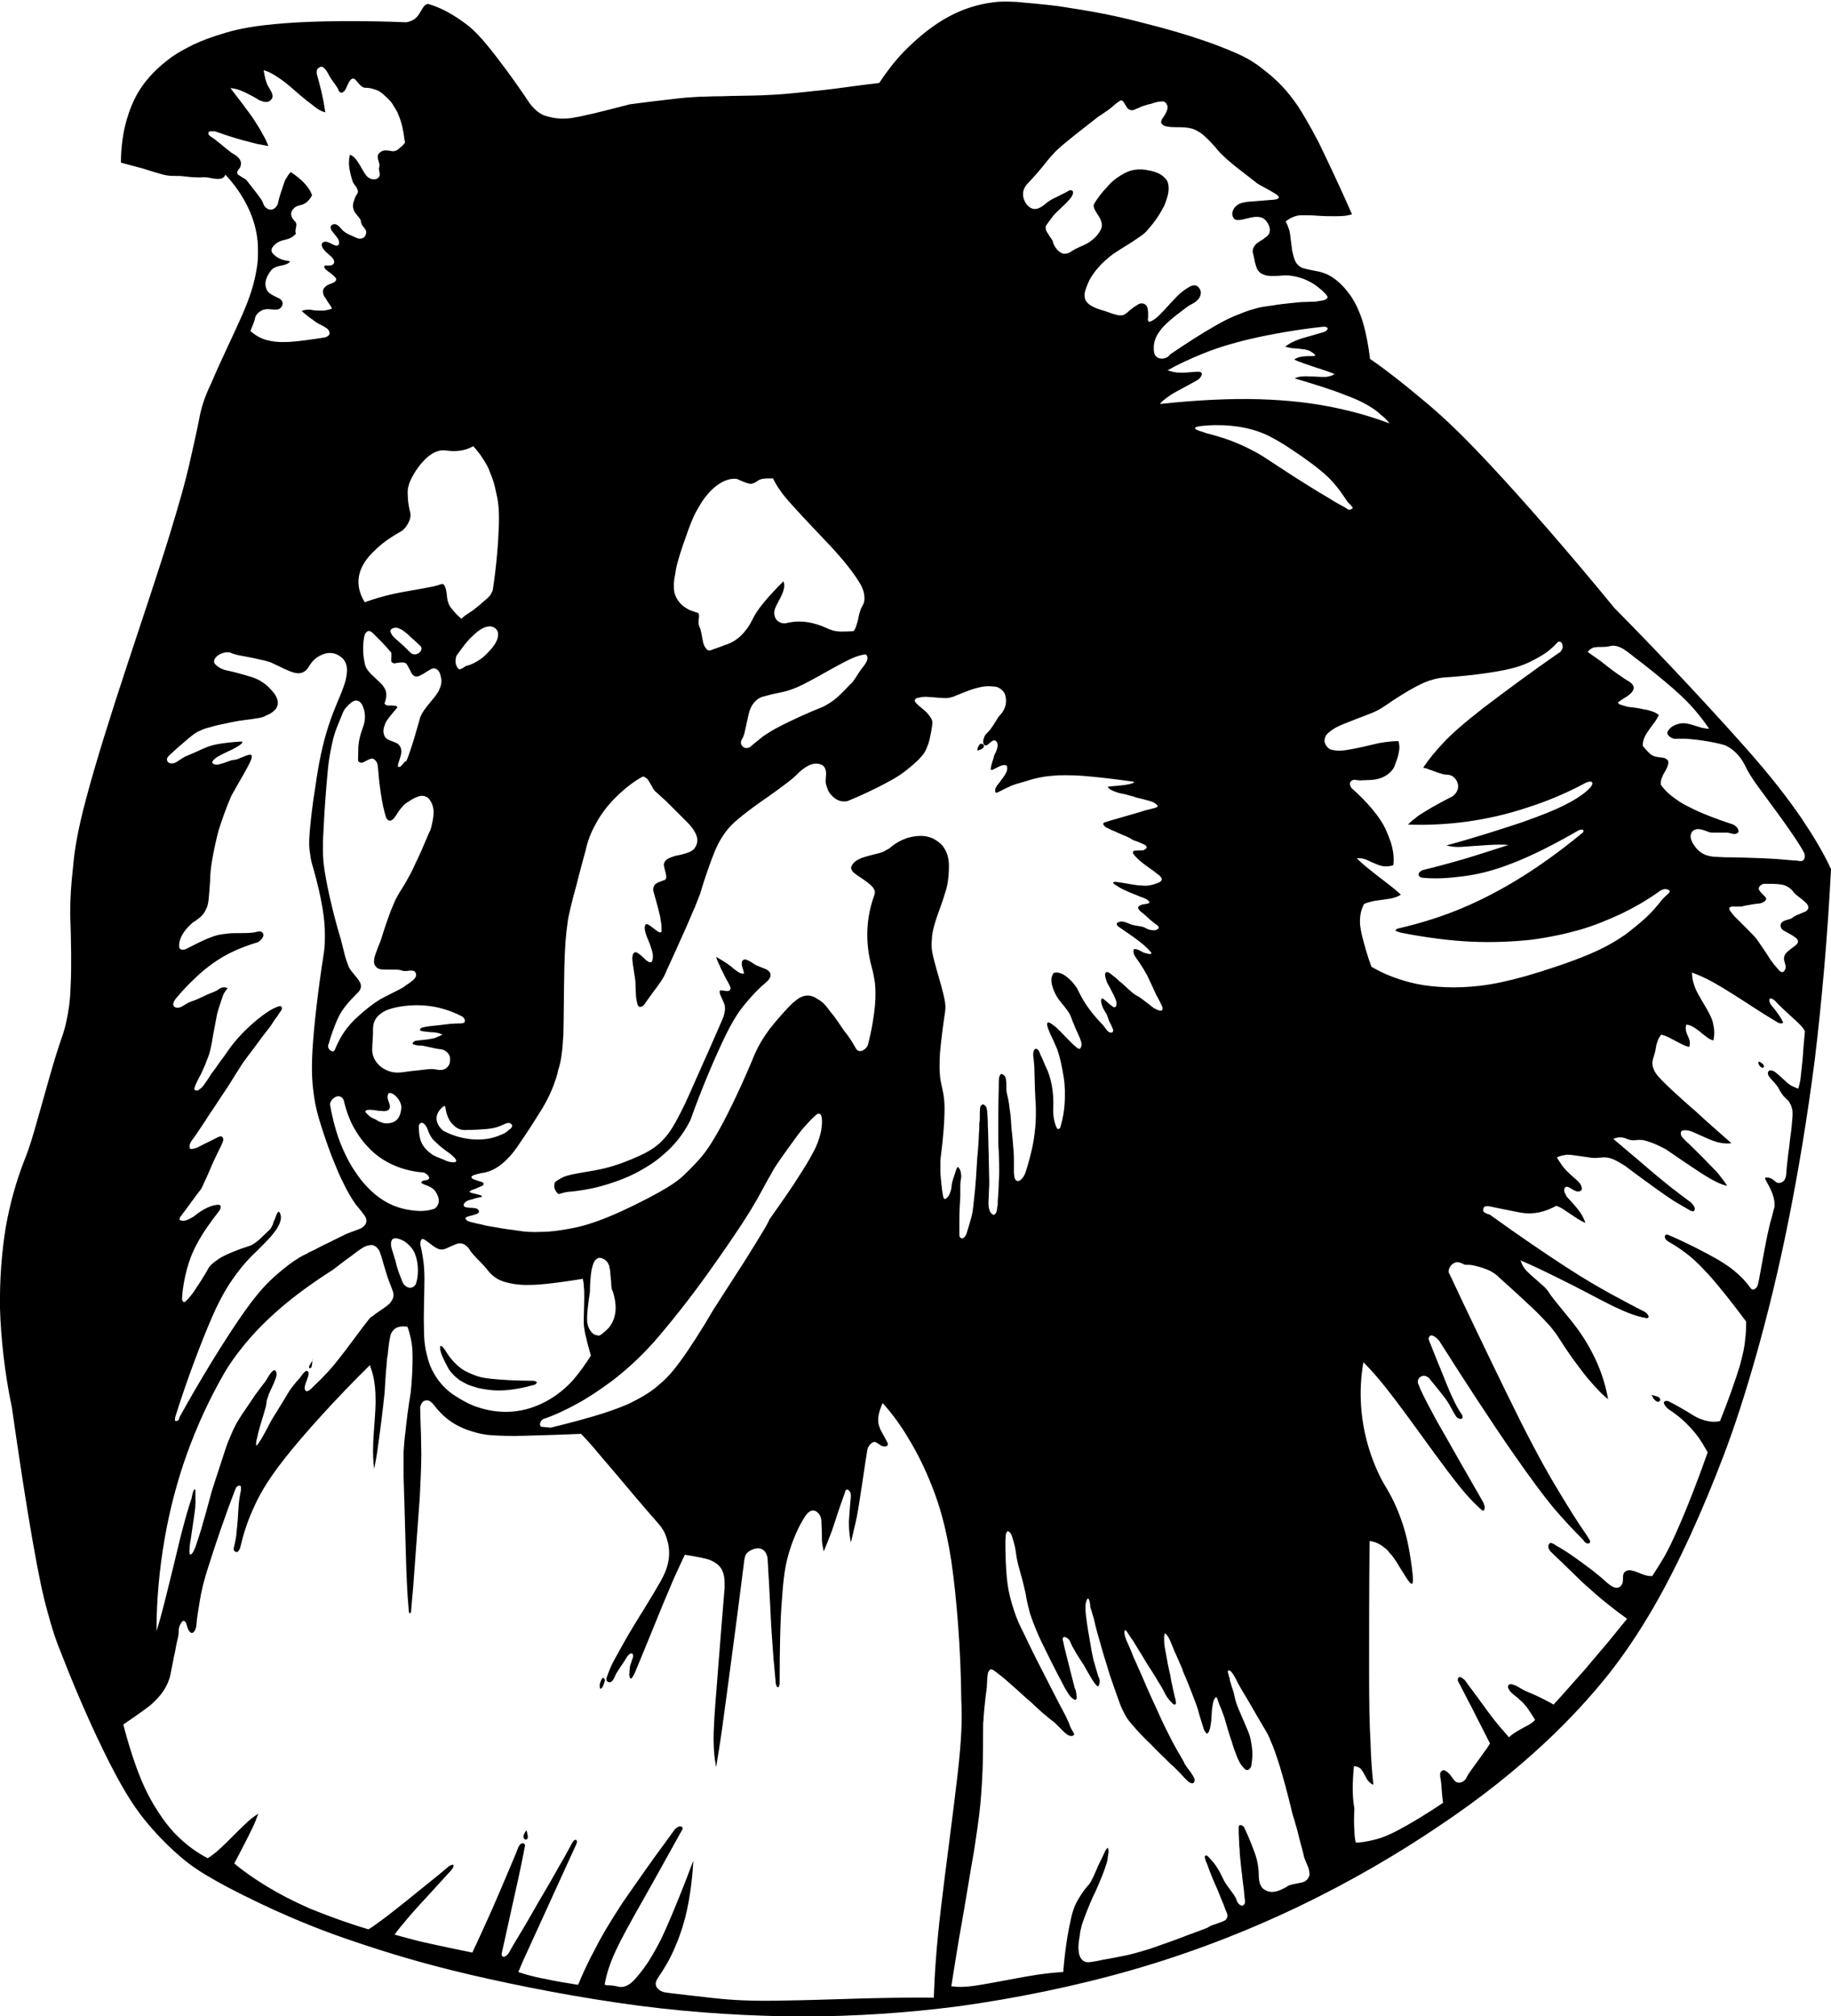 <svg xmlns="http://www.w3.org/2000/svg" xmlns:xlink="http://www.w3.org/1999/xlink" id="Layer_1" x="0px" y="0px" viewBox="0 0 386.1 425.2" xml:space="preserve"><path fill-rule="evenodd" clip-rule="evenodd" d="M166.1,421.9c-7.8,0.2-11.9-0.1-15.6-0.5s-7-0.8-8.7-1c-1.8-0.2-2-0.3-2.2-0.4 c-0.6-0.2-1.3-0.9-1.3-1.4c-0.1-0.5,0.1-0.9,0.4-1.4c1.3-1.9,2.5-3.9,3.5-6.2c1-2.3,1.9-4.8,2.6-7.9c0.7-3.1,1.2-6.9,1.4-10.7 c-2,5.4-4.2,10.8-5.8,14.4c-1.6,3.6-2.7,5.3-3.6,6.8c-1,1.5-1.9,2.7-2.9,3.8c-1.4,1.6-2.7,1.9-3.9,1.5c-0.4-0.1-1.1-0.2-1.9-0.2 c-0.3,0-0.5-0.1-0.6-0.2c0.4-2.1,1-4.2,2.3-7c1.3-2.8,3.3-6.4,5.8-10.8c2.5-4.4,5.4-9.7,8.3-14.9c0.3-0.6-0.6-0.8-1.1-0.4 c-0.1,0.1-0.3,0.2-0.4,0.3c-0.1,0.1-0.1,0.1-2.2,3c-2.1,2.8-6.1,8.5-9,12.7c-2.8,4.3-4.5,7.2-5.8,9.8c-1.4,2.6-2.5,5-3.5,7.4 c-2.5-0.4-5-0.8-6.7-1.2c-1.8-0.3-2.8-0.6-3.6-0.8c-0.9-0.2-1.6-0.5-2.3-0.7c0.6-1.5,1.3-3.1,2.2-5c0.9-2,2-4.4,3.7-8.1 c1.7-3.7,4-8.8,5.2-11.4c1.2-2.6,1.2-2.6,1.2-2.7c0.2-0.4-0.1-1-0.6-0.5c-0.1,0.1-0.2,0.2-0.3,0.4c-0.1,0.1-0.1,0.2-0.5,0.9 c-0.4,0.7-1.1,2.1-2.3,4.1c-1.1,2-2.6,4.6-4.5,7.8c-1.8,3.2-4,6.9-5.1,8.7c-1.1,1.9-1.1,2-1.2,2c-0.3,0.5-1.3,1-1.3,0.1 c0-0.1,0-0.1,0-0.2c0-0.1,0-0.1,0.5-2.3c0.5-2.2,1.4-6.4,2.1-9.5c0.7-3.1,1.1-4.9,1.4-6.4c0.3-1.6,0.6-2.8,0.7-3.5 c0.2-1.1,0.2-0.8,0.2-1.1c0.1-0.3-0.6-0.8-1.1-0.1c-0.1,0.1-0.1,0.2-0.2,0.3c-0.1,0.1-0.1,0.2-0.5,1.2c-0.4,1-1.2,2.9-2.1,5 c-0.9,2.1-1.8,4.3-3,7c-1.2,2.7-2.7,6-4.2,9.2c-3.4-0.7-6.8-1.4-9-1.9c-2.3-0.5-3.4-0.8-4.5-1.1c-1-0.3-2-0.5-2.9-0.8 c0.6-0.8,1.2-1.6,2-2.5c0.7-0.9,1.6-1.9,3.2-3.7c1.7-1.8,4.2-4.6,5.5-6c1.3-1.4,1.4-1.5,1.4-1.6c0.3-0.3,0.6-1.1,0-0.9 c-0.3,0.1-0.6,0.2-0.9,0.5c-0.1,0.1-0.2,0.2-1.9,1.6c-1.7,1.4-5.1,4.1-7.3,5.9c-2.3,1.8-3.4,2.7-4.5,3.5c-1.1,0.8-2,1.5-3,2.1 c-4.4-1.3-8.7-2.9-12.4-4.4c-3.6-1.6-6.5-3.1-9.1-4.7c-2.6-1.6-4.8-3.1-6.8-4.8c1.1-2.1,2.2-4.2,2.9-5.6c0.7-1.4,1.1-2.2,1.4-2.9 c0.3-0.7,0.5-1.4,0.8-2c-0.8,0.5-1.6,1-3,2.4c-1.4,1.3-3.4,3.4-4.8,4.7c-1.4,1.3-2.1,1.8-2.9,2.3c-2.5-1.3-4.8-3-7.1-5.4 c-1.1-1.2-2.2-2.6-3.3-4.3c-1.1-1.7-2.3-3.7-3.6-6.8c-1.3-3.1-2.7-7.4-3.8-11.7c1.6-1.1,3.2-2.2,4.3-3c1.1-0.8,1.6-1.2,2-1.6 c2.4-2.2,3.5-4.5,3.8-6.8c0.3-1.3,0.5-2.7,0.8-3.9c0.2-1.2,0.4-2.2,0.6-2.9c0.4-1.6-0.2-2.2,1-3.6c0.5-0.3,0.8,0.5,0.9,0.9 c0.1,0.5,0.5,1.6,1.1,1.6c0.5-0.1,0.8-0.9,0.9-1.5c0.1-1.6,0.4-3.3,0.7-5.1c0.3-1.9,0.7-3.9,2-7.9c1.3-4.1,3.3-10.1,5.6-16 c0.2-0.5,1-0.9,1.1-0.3c0,0.2,0,0.4,0,0.7c-0.2,1-0.4,2-0.5,3.5c-0.1,1.5-0.2,3.6-0.4,5.1c-0.1,1.7-0.4,2.5-0.6,3.6 c-0.2,0.5,0.5,1.2,1,0.6c0.2-0.3,0.3-0.5,0.4-0.9c0.6-2.6,1.4-5.1,2.6-7.8c1.2-2.7,2.7-5.7,6.8-10.9c4.1-5.2,10.8-12.6,17.9-19.6 c0.3,0.9,0.6,1.8,0.8,2.8c0.2,1.1,0.4,2.3,0.4,4.8c0,2.5-0.4,6.1-0.5,8.7c-0.1,2.6,0,4.1,0.2,5.6c0.3-1.6,0.6-3.1,0.8-4.8 c0.5-3.5,1-7.4,1.4-11.3c0.1-1.7,0.2-3.4,0.3-4.6c0.1-1.2,0.2-1.9,0.2-2.5c0.1-0.6,0.2-1,0.2-1.4c0.1-0.9,0.2-1.8,0.3-2.4 c0.2-1,0.2-1.3,0.5-1.8c0.9-1.4,2.1-1.3,3.3-1.2c0.3,0.7,0.5,1.5,0.7,2.4c0.2,0.9,0.4,2.1,0.4,4c0,2-0.1,4.8-0.4,7.5 c-0.5,3-0.9,6.1-1.1,8.2c-0.3,2.1-0.3,3.3-0.4,4.3c0,1,0,1.8,0,5.2c0.1,3.4,0.3,9.5,0.4,13.7c0.1,4.2,0.2,6.7,0.3,8.8 c0.1,2.1,0.2,3.7,0.3,4.6c0.1,1.5,0.1,1,0.1,1.3c0,0.2,0.2,0.7,0.4,0.3c0.1-0.2,0.1-0.3,0.1-0.5c0-0.1,0-0.2,0.4-4.6 c0.3-4.4,1-13.2,1.4-19c0.3-5.9,0.4-8.8,0.3-11.4c0-2.9-0.2-5.3-0.2-7.8c0.1-0.4,0.3-1.2,1-1.4c0.6-0.2,1.1,0,1.8,0.8 c1.9,2.5,3.8,3.9,5.8,4.8c0.8,0.4,1.7,0.7,2.7,1c1,0.3,2.2,0.6,3.8,0.7c1.7,0.1,3.8,0.2,7.1,0.1c3.2-0.1,7.5-0.2,11.7-0.4 c1.1,1.1,2.1,2.2,4.1,4.6c2,2.3,5,5.9,7.2,8.5c2.2,2.6,3.6,4.2,5,5.8c0.8,0.9,1.4,1.9,1.7,2.9c0.6,1.7,0.7,3.2,0.5,4.7 c-0.1,0.5-0.2,1.1-0.4,1.7c-0.2,0.7-0.5,1.4-1.3,2.9c-0.8,1.4-2.1,3.6-3.4,5.7c-1.7,2.7-3.4,5.5-4.5,7.5c-1.1,2-1.8,3.2-2.3,4.2 c-0.5,1-0.8,1.9-1,2.4c-0.3,0.8-0.2,0.7-0.2,1c-0.1,0.2,0.6,0.9,1.2,0.2c0.6-0.7,0.5-1.1,1-1.8c0.6-1,1.5-2.2,2-3.1 c0.2-0.4,1.2-1.5,1.4-0.5c0,0.3,0,0.5-0.2,0.9c-0.3,0.9-0.5,1.4-0.5,1.8c0,0.4-0.1,0.9-0.1,1.4c0,0.4,0.2,1.2,0.6,0.6 c0.1-0.1,0.2-0.3,0.3-0.5c0.1-0.1,0.2-0.3,1.3-3c1.1-2.7,3.3-8,4.7-11.5c1.5-3.5,2.2-5.3,2.9-6.8c0.7-1.5,1.3-2.8,1.9-4.1 c1.3,0.2,2.5,0.4,3.4,0.6c1.5,0.3,2,0.5,2.7,0.9c1,0.5,1.7,1.4,1.9,2.1c0.1,0.2,0.2,0.5,0.3,1.1c0.1,0.6,0.1,1.4,0.1,2.2 c-0.5,6.1-1,12.2-1.4,17.4c-0.4,5.2-0.8,9.6-0.9,12.9c-0.1,3.3,0.1,5.4,0.5,7.6c0.4-2.4,0.8-4.8,1.3-8.4c0.5-3.5,1.1-8.2,1.9-14.1 c0.8-5.9,1.7-12.9,2.6-20c0.1-0.6,0.1-1.1,0.2-1.5c0.2-0.9,0.4-1.1,0.9-1.5c0.9-0.6,2.6-1.2,3.5,0.2c0.2,0.3,0.3,0.6,0.4,0.9 c0,0.2,0.1,0.4,0.2,3.1c0.2,2.6,0.4,7.6,0.6,11.1c0.2,3.5,0.4,5.5,0.5,7.3c0.2,1.8,0.3,3.5,0.4,4.3c0.1,1.4,0.1,1,0.2,1.3 c0,0.4,0.5,0.7,0.6,0.1c0.1-0.2,0.1-0.4,0.1-0.7c0-6.6,0.1-13.2,0.5-17.7c0.3-4.5,0.7-6.8,1.2-8.7c0.5-1.9,1.1-3.5,1.7-4.9 c0.6-1.4,1.3-2.7,2.1-3.9c0.8-1.1,1.8-1.5,2.8-0.3c0.3,0.4,0.4,0.8,0.5,1.3c0,1,0.1,1.9,0.1,2.8c0,0.9,0,1.7,0.1,2.3 c0.1,0.6,0.2,1.1,0.3,1.5c0.4-1,0.8-2,1.2-3c0.4-1,0.8-2.1,1.3-3.7c0.5-1.6,1.2-3.6,1.6-4.7c0.4-1.1,0.4-1.1,0.4-1.2 c0.3-1,1.2-0.1,1.2,0.6c0,0.2,0,0.4,0,0.6c-0.2,1.9-0.3,3.8-0.4,5.1c0,2.4,0.2,3.1,0.4,4.4c0.3-1,0.5-2.1,0.8-3.3 c0.3-1.2,0.6-2.6,1-5.2c0.4-2.6,1-6.5,1.3-8.6c0.3-2,0.4-2.3,0.4-2.5c0.1-0.7,1.2-2.1,2-1.4c0.7,0.4,1.5,1.2,2.3,0.5 c0.1-0.3-0.1-0.6-0.3-1c-0.5-0.9-1-1.8-1.3-2.4c-0.5-1.3-0.4-1.5-0.4-2.3c0-0.8,0.4-2,0.9-3.2c2.1,2.3,3.9,4.8,5.6,7.7 c1.7,2.8,3.3,6,4.8,9.8c1.5,3.8,2.9,8.2,4.1,15.8c1.1,7.6,2,18.5,2.1,29.3c0.2,4,0.1,8-0.8,15.9c-0.9,7.9-2.5,19.6-3.5,28.1 c-1,8.5-1.3,13.6-1.5,18.8C185.4,421.2,173.9,421.8,166.1,421.9z M213.4,417.4c-3.2,0.6-5.9,1.1-7.9,1.4c-2.1,0.3-3.5,0.3-4.9,0.1 c0.7-4.4,1.4-8.9,2.3-13.9c0.9-5.1,1.8-10.8,2.5-14.7c0.6-3.9,0.9-6.1,1.1-7.7c0.2-1.7,0.3-2.9,0.4-4.2c0.1-1.4,0.2-2.9,0.3-5.3 c0.1-2.4,0.1-5.6,0.1-7.5c0-1.9,0-2.3,0.1-3c0-0.6,0.1-1.5,0.2-2.6c0.1-1.2,0.3-2.7,0.5-4.2c0-0.8,0.1-1.5,0.1-2 c0.1-1,0.1-1.2,0.6-1.7c0.2-0.1,0.4,0,0.6,0.1c0.2,0.1,0.6,0.4,1.1,0.8c0.4,0.3,0.8,0.6,1.5,1.2c0.7,0.6,1.6,1.4,2.5,2.2 c0.9,0.8,1.7,1.6,2.8,2.5c1,0.9,2.2,2.1,3.1,2.8c1.6,1.4,1.9,1.4,2.7,2.3c0.4,0.4,1,1,1.3,1.3c0.8,0.7,0.9,0.7,1.3,0.8 c0.3,0.1,1.1-0.1,0.7-0.6c0-0.1-0.5-0.8-0.7-1.3c-0.2-0.6-0.5-1.3-0.8-1.9c-0.1-0.3-0.3-0.6-1.3-2.5c-1-1.9-2.8-5.5-4.1-8 c-1.3-2.5-2-4-2.6-5.2c-0.6-1.3-1.1-2.3-1.6-3.3c-0.8-1.6-1.4-3.3-1.9-5c-0.5-1.7-0.9-3.4-1.1-5.6c-0.2-2.2-0.3-5-0.3-7.7 c0.1-0.7-0.1-1.6,0.5-2.1c0.9,0.4,0.9,1.3,1.2,2.1c0.2,0.7,0.4,1.5,0.5,2.3c0.1,0.7,0.2,1.5,0.5,2.7c0.3,1.2,0.8,2.8,1.1,4.1 c0.3,1.2,0.5,2,0.6,2.8c0.2,1.1,0.5,2.2,0.8,3.4c0.4,1.2,0.9,2.6,2,5.1c1.3,2.7,3.3,6.8,5.4,10.7c0.5,0.7,0.8,1.7,2,2.4 c0.6,0,0.4-0.6,0.4-1c0-0.1,0-0.3-0.1-0.6c0-0.2-0.1-0.5-0.3-1c-0.3-1.1-1-3.9-1.6-6.3c-0.3-1.2-0.6-2.3-0.7-2.9 c-0.2-1-0.2-0.7-0.2-0.9c-0.1-1,1.1-0.5,1.5,0.3c0.2,0.4,0.3,0.7,0.5,1.1c0.2,0.3,0.4,0.7,0.8,1.4c0.4,0.7,1,1.6,1.6,2.5 c0.6,1.1,1.2,2.1,1.6,2.8c0.7,1.1,0.9,1.4,1.4,1.8c0.5-0.4,0.5-1.6,0.1-2.1c-0.1-0.3-0.4-1.4-0.7-2.4c-0.1-0.5-0.3-0.9-0.4-1.5 c-0.1-0.6-0.3-1.2-0.5-2.6c-0.2-1.3-0.6-3.3-0.8-4.8c-0.2-1.4-0.3-2.3-0.3-2.9c0-1.1,0-1.4,0.3-2c0.2-0.6,0.5,0,0.5,0.2 c0.1,0.3,0.2,0.8,0.2,1.3c0.1,0.3,0.4,1.2,0.6,2c0.1,0.4,0.2,0.5,0.2,0.7c0.4,1.8,0.9,3.6,1.5,5.6c0.5,1.9,1.2,3.9,1.8,6 c0.7,2.1,1.5,4.3,2,5.7c0.5,1.4,0.8,1.9,1.1,2.5c0.3,0.6,0.7,1.3,1.7,2.4c0.9,1.1,2.4,2.7,4,4.2c1,1.1,2.1,2.1,2.8,2.8 c1.2,1.2,1.4,1.4,2,1.9c0.3,0.3,0.6,0.6,1.1,1.1c0.4,0.4,0.9,1,1.3,1.4c0.7,0.7,0.9,0.8,1.3,0.9c0.6,0.1,0.7-0.7,0.5-1.1 c-0.2-0.4-0.3-0.6-0.7-1.2c-0.3-0.4-0.7-0.9-0.9-1.2c-0.2-0.3-0.3-0.5-0.4-0.6c-0.1-0.3-0.2-0.5-0.5-1c-0.6-1-1.5-2.6-2.1-3.7 c-1-2-2-3.9-2.9-6c-0.5-1.1-1-2.2-1.7-3.7c-0.7-1.5-1.5-3.5-2.1-4.8c-0.6-1.3-0.9-2.1-1.2-2.7c-0.3-0.6-0.5-1.2-0.7-1.7 c-0.4-0.9-0.8-1.9-1.1-2.5c-0.4-1.1-0.4-1.3-0.4-1.8c0-0.4,0.4-0.3,0.5,0c0.1,0.1,0.4,0.6,0.8,1.2c0.3,0.5,0.3,0.4,0.5,0.7 c0.2,0.3,0.8,1.3,1.4,2.3c0.6,0.9,1.1,1.9,1.9,3.1c0.8,1.2,1.7,2.7,2.3,3.7c1.3,2,1.1,2.6,2.9,4.3c0.7,0.4,0.6-0.5,0.5-0.8 c0-0.1,0-0.2-0.2-0.8c-0.1-0.6-0.4-1.6-0.5-2.3c-0.3-1.2-0.3-1.5-0.4-2.1c-0.4-1.6-0.7-3.2-0.9-4.4c-0.2-1.2-0.4-2-0.4-2.6 c0-0.8-0.1-1.2,0.1-1.9c0.3,0,0.5,0.4,0.7,0.7c0.2,0.2,0.7,1.4,1.1,2.4c0.2,0.5,0.3,0.8,0.6,1.4c0.3,0.6,0.7,1.6,1,2.3 c0.3,0.6,0.4,1,0.5,1.3c0.7,1.6,1.4,3.3,1.8,4.4c0.8,2.1,1.1,2.8,1.4,3.9c0.3,1.2,0.7,2.3,0.9,3c0.3,1,0.3,1,0.6,1.4 c0.3,0.7,0.7,0,0.8-0.3c0.2-0.6,0.3-1.2,0.4-2c0.1-1,0.1-2,0.2-2.7c0.2-1.3,0.2-1.7,0.8-2.4c0.4,0.3,0.3,0.5,0.5,1 c0.1,0.2,0.2,0.5,0.2,0.6c0.1,0.2,0.1,0.2,0.1,0.2c0.3,0.6,0.6,1.5,1,2.6c0.5,1.8,1,3.5,1.5,4.9c0.4,1.4,0.8,2.4,1.1,3.2 c0.5,1.2,0.8,1.8,1.7,2.7c0.6,0.6,1.4-0.2,1.4-1c0.3-1.9,0.2-3.2-0.1-4.8c-0.1-0.7-0.3-1.4-0.8-2.6c-0.5-1.2-1.3-3-1.8-4.2 c-0.9-2.1-0.8-2.8-1.2-4c-0.2-0.5-0.4-1.2-0.5-1.6c-0.3-0.8-0.1-0.8-0.3-1.2c-0.1-0.2-0.1-0.5-0.2-0.7c-0.1-0.4-0.2-0.7,0.1-0.7 c0.3,0,0.5,0.2,0.7,0.5c0.2,0.2,0.8,1.2,1.2,2.1c0.8,1.5,1.7,2.9,2.4,4.1c1.3,2.3,2.2,3.8,3.2,5.5c0.5,0.8,1,1.7,1.4,2.8 c0.5,1.1,1,2.5,1.8,5c0.8,2.6,1.8,6.3,2.7,10.1c0.2,0.8,0.5,1.5,0.7,2.4c0.3,0.9,0.5,1.8,0.8,3c0.3,1.2,0.7,2.5,1,3.9 c0.2,0.5,0.4,1.1,0.6,1.5c0.3,0.7,0.5,1.2,0.5,1.8c0.2,0.8-0.6,1.7-1.2,1.9c-0.2,0.1-1.3,0.3-2.3,0.5c-0.8,0.2-1,0.3-1.4,0.6 c-1.5,0.8-3.3,1.7-5,0.2c-1.1-1.4-0.6-2.9-0.9-4.5c-0.1-0.7-0.2-1.4-0.6-2.6c-0.5-1.4-1.3-3.5-2.3-5.6c-0.1-0.4-1.1-1-1.2-0.2 c0,0.1,0,0.3,0,0.5c0,0.1,0,0.2,0,0.8c0,0.5,0.1,1.5,0.1,2.2c0,0.7,0.1,1,0.1,1.4c0,0.3,0,0.6,0.1,1.5c0.1,0.9,0.2,2.3,0.4,3.6 c0.1,1.3,0.3,2.5,0.4,3.4c0.1,0.9,0.1,1.5,0.2,1.9c0,0.8,0.1,0.8-0.3,1.2c-0.5,0.4-1.2-0.4-1.4-0.9c-0.1-0.4-0.3-0.8-0.7-1.4 c-0.7-1-1.8-2.3-2.2-3.3c-0.7-1.4-1.3-2.8-3.2-4.7c-0.5-0.5-0.8,0.1-0.6,0.4c0.1,0.3,0.1,0.6,0.3,0.9c0.1,0.2,0.2,0.5,0.6,1.6 c0.4,1.1,1.2,3,1.8,4.3c0.5,1.3,0.8,2,1.1,2.7c0.3,0.7,0.5,1.4,0.7,1.8c0.3,0.7,0.2,0.6,0.2,0.8c0.1,0.4-0.3,1-0.7,1.1 c-0.1,0.1-1.2,0.5-2.1,0.8c-1,0.3-1,0.5-1.5,0.7c-0.3,0.1-0.7,0.3-1.3,0.5c-0.7,0.3-1.7,0.6-2.7,1c-2.8,1.1-5.7,2.1-8,2.9 c-2.3,0.7-4,1.2-5.6,1.5c-1.6,0.3-2.9,0.6-4.3,0.8c-0.7,0.2-1.5,0.3-2,0.4c-1.1,0.2-1.5,0.2-2.1-0.1c-0.7-0.5-0.9-1.2-1-1.7 c0-0.3-0.1-0.6-0.1-1.2c0-0.6,0.1-1.6,0.3-2.5c0-0.5,0.1-1,0.3-1.7c0.1-0.6,0.4-1.3,0.9-2.7c0.5-1.3,1.3-3.3,2.2-5.1 c0.8-1.8,1.5-3.5,1.9-4.7c0.4-1.2,0.6-1.8,0.6-2.4c0.1-0.7,0.3-1.2,0-1.9c-0.5,0.4-0.4,0.4-0.7,1c-0.3,0.7-0.9,1.9-1.3,2.7 c-0.4,0.9-0.7,1.7-1,2.3c-0.5,1-0.7,1.5-1.3,2.1c-0.7,0.8-1.3,1.7-1.9,2.7c-0.6,1-1.2,2.2-1.7,4.8c-0.6,2.6-1.2,6.6-1.5,10.6 C220.3,416.1,216.6,416.8,213.4,417.4z M285.5,372.5c0.5,0,0.9,0.1,1.4,0.5c0.2,0.2,0.6,0.8,0.9,1.4c0.3,0.5,0.4,0.9,0.9,1.4 c0.3,0.3,0.6,0.5,0.9,0.6c-0.3-2.7-0.5-5.5-0.6-8.9c-0.2-3.5-0.3-7.7-0.3-14.9c0-7.2,0-17.4,0.1-27.6c1,0.1,2,0.5,3,1.3 c0.4,0.3,0.8,0.6,1.3,1.3c0.6,0.6,1.3,1.6,2.1,3c0.9,1.4,1.9,3.2,2.4,3.4c0.5,0.2,0.4-1.2,0.1-3.5c-0.3-2.3-0.8-5.5-1.7-8.4 c-0.9-2.9-2.1-5.7-3.6-8.2c-1.6-2.6-2.8-5.4-3.7-8.3c-1.8-5.8-2.3-12.1-1.2-18.3c2,2,3.9,4.2,7,8.3c3.1,4.1,7.4,10.2,10.5,14.3 c3.3,4.4,5.2,6.6,7.5,8.6c0.5,0.4,0.7-0.5,0.5-1c-0.1-0.2-0.1-0.4-0.2-0.6c-2.2-3.9-4.5-7.8-6.4-11.2c-1.9-3.4-3.6-6.2-4.7-8.4 c-1.3-2.4-2.1-4-2.7-5.6c-0.1-0.4,0-1.2,0.9-1.5c0.6-0.2,1.4,0.2,1.8,0.9c0.9,1.1,1.9,2.3,2.5,3.1c1.7,2.1,1.8,3,2.9,4.6 c0.4,0.5,1.4,0.7,1.3,0c0-0.2-0.1-0.5-0.3-0.7c-0.6-0.9-1.1-1.8-1.7-3.1c-0.6-1.2-1.2-2.7-2-4.7c-0.9-2.2-2-4.9-3.1-7.7 c-0.2-0.4,0.2-1.2,0.8-0.9c0.4,0.1,1,0.6,1.4,1.1c5.5,8.7,11.2,17.4,15.3,23.3c4.1,5.9,6.5,9.1,8.7,11.8c2.3,2.7,4.3,4.8,6.3,6.8 c0.2,0.4,0.7,0.9,1.1,0.8c0.4,0.1,0.5-0.5,0.3-0.7c-0.1-0.2-0.4-0.7-0.8-1.3c-1.9-2.7-3.6-5.5-5.6-8.8c-2-3.3-4.2-7.1-8.1-14.8 c-3.9-7.8-9.5-19.5-12.3-25.4c-2.8-5.9-2.8-6-2.9-6.1c-0.2-0.6,0.4-1.8,1.3-2.1c0.7-0.3,1.4,0.1,2,0.4c0.2,0.1,0.9,0,1.5,0.1 c1.1,0.2,2.1,0.5,2.9,0.8c0.8,0.3,1.4,0.6,1.8,0.9c0.5,0.3,0.8,0.6,1.1,0.9c2.7,2.4,5.4,4.9,7.2,6.6c1.8,1.7,2.7,2.8,3.5,3.6 c0.7,0.9,1.3,1.6,1.8,2.4c1.5,2.4,3.1,4.7,4.5,6.5c1.3,1.8,2.4,3,3.3,4c0.9,1,1.8,1.9,2.7,2.6c-0.6-3.4-1.7-6.7-3.5-10.1 c-0.9-1.7-2-3.5-3.3-5.2c-0.5-0.7-1.1-1.4-1.9-2.4c-0.8-1-1.9-2.3-2.6-3.2c-0.7-0.9-1-1.3-1.3-1.8c-0.3-0.4-0.6-0.8-1.3-1.4 c-0.7-0.6-1.8-1.6-2.5-2.2c-1.2-1.1-1.5-1.6-1.8-2.3c-0.1-0.3-0.2-0.5-0.3-0.7c2.6,1.1,5.3,2.4,8.7,4.1c3.5,1.7,7.7,4,10.7,5.5 c3.4,1.6,5,2.2,7.2,2.6c0.9,0,0.2-1-0.3-1.3c-2.4-1.2-4.6-2.4-7.2-3.8c-2.5-1.4-5.2-2.9-9.5-5.7c-4.3-2.8-10.2-6.8-16-11 c-0.3-0.2-0.7-0.1-1.3-0.6c-0.3-0.3-0.1-1.2,0.4-1.2c0.4,0,0.3,0,0.7,0c0.5,0.1,2.3,0.5,3.9,0.8c2.1,0.4,3.1,0.7,4.5,0.7 c2,0,3.7-0.5,5.8-1.6c0.5,0.2,1,0.4,1.7,0.9c0.8,0.5,1.9,1.3,2.7,1.8c0.8,0.5,1.2,0.7,1.7,0.9c-0.1-0.4-0.3-0.8-0.5-1.2 c-0.4-1-1.9-2.7-3.4-4.3c-0.3-0.6-1-1.5-0.2-2.1c0.9-0.2,2.2,1.7,3.3,0.7c0.2-0.7-0.2-1.4-1.1-2.2c-1.4-1.2-2.6-2.3-3.2-3.3 c-0.3-0.4-0.6-0.9-0.9-1.4c0.6-0.3,1.1-0.4,1.7-0.5c0.6-0.2,2.2,0.1,3.7,0.3c0.8,0.1,1.5,0.2,2.1,0.3c1.5,0.1,2.3-0.3,3.4,0 c0.8,0.1,2.1,0.8,3.5,1.7c2.5,1.9,5,3.7,6.8,5c1.8,1.3,3,2.1,4,2.7c1,0.6,1.9,1.1,2.4,1.4c0.8,0.5,0.6,0.3,0.8,0.4 c0.6,0.3,0.8-0.4,0.6-0.8c-0.1-0.3-0.4-0.6-0.7-1c-0.1-0.1-0.2-0.1-0.7-0.5c-0.5-0.4-1.4-1-2.5-1.9c-1.1-0.8-2.3-1.8-4.6-3.7 c-2.2-1.9-5.4-4.6-8.6-7.3c0.6-0.3,1.3-0.4,1.9-0.3c0.3,0,0.9,0.3,1.6,0.5c0.9,0.2,1.3,0,1.9,0c0.3,0,0.7,0,1.1,0.1 c0.4,0.1,0.8,0.2,1.6,0.5c0.8,0.3,1.9,0.8,3,1.4c2.3,1.6,4.7,3.2,6.5,4.4c1.8,1.2,3,1.9,4,2.4c1,0.5,1.6,0.7,2.4,0.9 c-0.4-0.7-0.9-1.3-1.5-2.1c-0.6-0.8-1.4-1.6-2.6-2.8c-1.1-1.2-2.6-2.6-4.1-4.1c-0.5-0.4-0.9-0.9-1.3-1.3c-0.4-0.5-0.4-1.3,0.2-1.4 c0.7-0.1,1.2,0,2,0.3c1.3,0.6,2.7,1.2,3.6,1.6c1,0.4,1.6,0.6,2.2,0.7c1,0.2,1.7,0.2,2.4,0.1c-2.7-2.4-5.5-4.8-7.5-6.7 c-2.1-1.8-3.5-3.1-4.6-4.1c-1.1-1-1.9-1.8-2.5-2.4c-1.3-1.3-1.6-1.9-1.9-2.7c-0.5-1.4,0.3-2.5,0.5-3.8c0.1-0.6,0.2-1.3,0.4-1.7 c0.2-0.8,0.5-1,0.8-1.5c0.4,0.1,0.8,0.2,1.6,0.6c0.8,0.4,1.9,1,2.7,1.4c0.8,0.4,1.2,0.5,1.6,0.6c0.1-0.4,0.2-0.8,0.1-1.2 c0-0.2-0.3-1-0.6-1.6c-0.3-0.9-0.3-1.3-0.1-1.9c0.3,0,0.6,0.1,0.9,0.2c0.2,0.1,0.4,0.2,0.9,0.5c0.5,0.3,1.2,0.9,1.7,1.3 c0.8,0.6,1.2,1,1.8,1.2c0.2,0.1,0.3,0.1,0.4,0.1c0.3-1.3,0.2-2.5-0.1-3.7c-0.1-0.5-0.3-1-0.8-2c-0.5-1-1.4-2.4-2-3.5 c-0.6-1-0.9-1.7-1.1-2.3c-0.4-1.1-0.5-1.9-0.5-2.8c1,0.4,2,0.8,3.2,1.4c1.2,0.6,2.6,1.4,5,2.9c2.6,1.6,6.1,4,9.8,6.2 c0.4,0.3,1.5,0.4,1.1-0.2c-0.3-0.7-1.1-1.8-1.8-2.7c-0.5-0.6-1.3-1.4-0.9-2.1c0.5-0.1,1,0.3,1.6,1c0.7,0.7,1.5,1.5,2.3,2.2 c1.5,1.4,3.1,2.7,3.5,3.7c-0.2,2.2-0.4,4.4-0.5,6.1c-0.2,1.7-0.3,2.8-0.4,3.7c-0.1,0.9-0.3,1.6-0.5,2.3c-0.4-0.2-0.8-0.3-1.2-0.5 c-1-0.4-2-1.7-3.8-3.1c-0.4-0.2-1.3-0.6-1.4,0.3c-0.1,0.9,1.7,2,2.4,3.5c0.2,0.4,0.5,0.8,0.7,1.1c0.5,0.7,1.2,1.1,1.5,1.7 c0.3,0.5,0.4,0.9,0.5,1.3c0.1,0.3,0.1,0.6,0.1,1.1c0,0.6-0.1,1.4-0.2,2.6c-0.1,1.2-0.4,2.9-0.5,4.2c-0.2,1.3-0.3,2.3-0.4,3.2 c-0.1,0.9-0.2,1.8-0.2,2.3c-0.1,0.9-0.1,0.9-0.3,1.3c-0.1,0.6-1.3,1.3-2,0.6c-0.7-0.6-1.3-1-2.2-0.8c0,0.1,0,0.1,0,0.2 c0.6,1.1,1.2,2.2,1.5,3c0.5,1.4,0.5,1.9,0.5,2.7c0,0.3-0.1,0.6-0.2,0.9c-0.2,0.8-0.4,1.7-0.7,2.6c-0.2,1-0.5,2-0.9,4.1s-1,5.3-1.3,7 c-0.3,1.7-0.4,1.9-0.4,2c-0.1,0.6-1,1.6-1.6,0.7c-0.7-1-1.6-2-2.6-2.9c-1-0.9-2.1-1.8-4.5-3.2c-2.5-1.4-6.3-3.4-10.3-5.1 c-0.2-0.1-0.8,0-0.6,0.6c0,0.3,0.4,0.7,0.8,0.9c1.2,0.7,2.3,1.4,3.5,2.3c1.2,0.9,2.5,2,4.7,4.4c2.2,2.4,5.2,6.2,8.1,10.1 c0,1.2,0,2.4-0.2,3.8c-0.1,1.4-0.4,2.9-1.2,5.8c-0.9,2.9-2.4,7.2-4.1,11.4c-0.9,0.2-1.7,0.2-2.6,0c-0.5-0.1-0.9-0.2-1.7-0.5 c-0.7-0.3-1.7-0.9-2.8-1.6c-1.2-0.7-2.4-1.4-3.8-2.1c-0.3-0.1-1.1-0.1-0.9,0.5c0.1,0.4,0.6,1,1.1,1.3c2.1,1.4,3.8,2.9,5.6,5.1 c0.9,1.1,1.7,2.5,2.5,3.9c-2,5.7-4.2,11.3-5.8,15c-1.6,3.7-2.5,5.5-3.4,7.1c-0.9,1.5-1.7,2.8-2.5,4c-0.9,0-1.1-0.1-1.8-0.3 c-0.7-0.2-1.5-0.7-2.6-0.9c-0.7-0.2-1.6,0.2-1.7,0.9c-0.2,0.7,0.3,2.1-1,2.7c-0.8,0.2-1.4-0.2-2.3-0.9c-1.2-1.1-2.4-2.1-3.6-3 c-1.2-0.9-2.4-1.8-3.7-2.7c-1.3-0.9-2.7-1.8-3.5-2.2c-0.7-0.5-0.8-0.5-0.9-0.5c-0.6-0.4-1.1,0.6-0.6,1.3c0,0.1,0.1,0.1,0.1,0.2 c0,0.1,0.1,0.1,1.4,1.4c1.3,1.2,3.7,3.6,5.7,5.5c2,1.8,3.6,3.2,5,4.3c1.5,1.2,2.8,2.2,4.2,3.2c-1.3,1.6-2.5,3.1-3.9,4.8 c-1.4,1.7-3,3.5-4.9,5.8c-2,2.2-4.3,4.9-6.7,7.5c-0.6-0.4-1.3-0.7-2.2-1.2c-1-0.5-2.3-1.1-3.3-1.5c-1.5-0.6-2.2-1.4-3.4-1.6 c-0.5-0.2-0.9,0.5-0.6,0.9c0.3,0.9,1.6,1.6,2.5,2.5c0.5,0.4,0.9,0.9,1.4,1.5c0.5,0.7,1.1,1.6,1.7,2.6c-0.3,0.4-0.7,0.7-1.4,1.1 c-0.7,0.4-1.7,0.9-2.5,1.4c-0.7,0.4-1.2,0.8-1.6,1.2c-0.6-0.7-1.2-1.4-1.9-2.2c-0.7-0.8-1.4-1.7-2.6-3.3c-1.2-1.7-3-4.1-3.9-5.3 c-0.9-1.3-1-1.4-1.1-1.4c-0.4-0.4-1.3-1-1.3,0.2c0,0.1,0,0.1,0.1,0.2c0,0.1,0.1,0.2,0.4,0.8c0.3,0.6,0.9,1.7,1.5,2.9 c0.6,1.1,1.2,2.3,2,3.9c0.8,1.6,1.8,3.5,2.8,5.5c-0.3,0.5-0.6,1-1.3,1.9c-0.6,0.9-1.6,2.2-2.3,3.2c-0.7,1-1.1,1.5-1.4,2.2 c-0.2,0.5-1.2,1.2-1.9,0.9c-1-0.3-1.1-1.7-2.6-2.5c-0.5-0.3-1.2,0.4-1,1c0,0.1,0,0.2,0,0.4c0.2,0.7,0.3,2.3,0.4,3.7 c0.1,0.7,0.1,1.2,0.2,1.7c-3.5,2.4-7.2,4.6-9.7,5.9c-2.5,1.3-3.9,1.7-5.2,2c-1.3,0.3-2.4,0.5-3.5,0.5c-0.2-0.8-0.3-1.7-0.3-2.7 c-0.1-1-0.1-2.3,0-4.5C285.1,378.8,285.2,375.6,285.5,372.5z M38.1,324c-0.9,3.8-2.2,9.1-3.1,12.7c-0.9,3.6-1.4,5.4-2,7.3 c0-6.5,0.6-13,1.7-19.4c1.1-6.3,2.7-12.4,4.8-18.2c2.1-5.8,4.6-11.2,7.5-16.3c1.3-2.3,2.8-4.4,4.7-6.7c1.9-2.3,4.2-4.7,7.3-7.4 c3.1-2.7,7.1-5.6,11.2-8.2c1.2-0.9,2.3-1.8,3.3-2.5c1-0.7,1.7-1.3,2.3-1.7c1.1-0.8,1.6-0.9,2.3-1c0.9-0.2,1.9,0.8,2.1,1.8 c0.1,0.2,0.2,0.5,0.4,1.2c0.2,0.7,0.5,1.8,0.8,2.7c0.5,1.8,1,2.7,1.5,4.2c0.2,0.8,0,1.5-0.5,2.1c-0.1,0.2-0.3,0.4-0.8,0.8 c-0.5,0.4-1.3,0.9-2,1.4c-0.6,0.4-1,0.8-1.4,1c-0.3,0.3-0.5,0.5-1.7,2.1c-1.2,1.6-3.4,4.6-4.9,6.5c-1.5,1.9-2.3,2.8-3.1,3.6 c-0.7,0.8-1.4,1.4-2,2c-0.3,0.3-0.7,0.7-0.9,0.9c-0.6,0.5-0.7,0.5-1,0.5c-0.4-0.2-0.4-0.7-0.3-1.1c0-0.2,0.3-0.9,0.5-1.5 c0.3-0.8,0.5-1.5-0.1-1.7c-0.4,0.1-0.4,0.2-0.8,0.6c-0.3,0.4-0.8,1.1-1.2,1.5c-0.2,0.2-0.3,0.3-0.5,0.6c-0.2,0.2-0.4,0.5-0.8,1 s-0.8,1.3-1.5,2.4c-0.7,1.1-1.5,2.5-2.1,3.4c-1.1,1.8-1.2,2.2-1.7,3.1c-0.4,0.7-0.8,1.5-1.2,2.1c-0.2,0.2-0.3,0.5-0.4,0.6 c-0.2,0.3-0.4,0.6-0.5,0.3c0-0.4,0-0.5,0.1-1c0.1-0.3,0.2-0.8,0.3-1.3c0.2-0.8,0.4-1.5,0.7-2.5c0.3-0.9,0.6-2,0.8-2.7 c0.4-1.2,0.2-1.4,0.4-2c0.1-0.3,0.2-0.6,0.4-1.2c0.3-0.6,0.7-1.6,1-2.2c0.4-1,0.5-1.2,0.6-1.7c0.1-0.4-0.1-1.3-0.6-1.1 c-0.4,0.3-0.4,0.3-0.7,0.7c-0.3,0.4-0.7,1.1-1,1.6c-0.5,0.6-1,1.3-1.6,2.1c-0.4,0.5-0.8,1.1-1.4,2c-0.6,0.9-1.5,2.2-2.1,3.1 c-1.2,1.9-1.2,2-1.7,3c-0.2,0.5-0.5,1.1-0.9,2.1c-0.4,0.9-0.8,2.1-1.4,4c-0.6,1.9-1.5,4.5-2.3,7.1c-0.8,3-1.6,5.9-2.2,7.9 c-0.6,2-1,3-1.2,3.7c-0.4,0.9-0.5,1.3-1.1,1.6c-0.3-0.6-0.1-0.9-0.1-1.6c0-0.4,0.1-0.9,0.3-2.2c0.2-1.3,0.5-3.5,0.7-4.8 c0.2-1.3,0.2-1.8,0.2-2.1c0.1-1.1,0-0.6,0-1.1c0-0.3,0-0.7,0-1c0-0.6,0.1-1-0.2-1c-0.4,0.5-0.4,1-0.6,1.9 C39.7,318,39.1,320.2,38.1,324z M114.1,300.9c-0.4-0.3-0.3-1.1,0.4-1.6c2.4-0.8,4.7-1.9,7.1-3.2c2.4-1.3,4.8-2.9,7.5-4.9 c2.6-2,5.5-4.5,8.9-8.3c3.4-3.9,7.5-9.1,10.8-13.7c3.3-4.6,5.9-8.4,7.6-11c1.7-2.6,2.5-4,3.2-5.2c1.3-2.3,2.1-3.9,3-5.4 c0.4-0.8,0.9-1.6,1.8-2.9c0.9-1.3,2.2-3.1,3-4.2c1.6-2.2,1.9-2.5,2.9-3.6c0.5-0.5,1-1.1,1.4-1.4c0.5-0.5,0.4-0.4,0.6-0.5 c0.7-0.5,1,0.5,1,0.9c0.1,0.6,0,1.5-0.1,2.3c-0.2,1.2-0.6,2.4-1.2,3.8c-0.7,1.4-1.6,3.1-3.3,5.7c-1.6,2.6-4,6-6.4,9.4 c-0.5,1.1-1.1,2.1-1.9,3.4c-0.8,1.3-1.7,2.8-3.4,5.5c-1.7,2.6-4.1,6.4-6.5,10.1c-2.5,4.3-5.2,8.5-7.2,11.2c-2,2.7-3.2,3.8-4.4,4.8 c-1.1,1-2.2,1.7-3.2,2.3c-1,0.6-2,1.1-3.2,1.7c-1.2,0.5-2.6,1.1-5.4,2c-2.8,0.9-6.9,2-11,3C115.4,301,114.8,301,114.1,300.9z  M37.7,299.4c-0.3,0.4-0.9,0.4-0.8,0c0-0.2,0-0.4,0.1-0.7c2.5-8,5.5-15.8,7.7-20.9c2.2-5,3.8-7.3,5.2-9.2c1.4-1.9,2.8-3.4,4.3-4.8 c1.1-1.1,2.2-2.2,2.9-3s1-1.3,1.3-1.7c0.8-1.3,1.2-2.6,0.4-3.6c-0.5,0.4-0.5,0.7-0.8,1.5c-0.2,0.4-0.4,0.9-0.5,1.3 c-0.3,0.6-0.3,0.6-0.5,0.9c-0.9,0.9-1.8,1.7-2.4,2.3c-1.2,1-1.7,1.2-2.4,1.4c-1.6,0.5-3.1,1.1-4.2,1.6c-1.1,0.5-1.8,0.9-2.3,1.3 c-1,0.7-1.4,1.1-1.7,1.6c-0.9,1.6-1.9,3.2-2.6,4.2c-0.6,1-1,1.4-1.2,1.7c-0.4,0.5-0.6,0.7-0.9,1c-0.7,0.8-1-0.2-0.9-0.6 c0.1-2,0.5-4.1,1-6c0.5-1.8,1.1-3.5,2.2-5.5c1.1-2.1,2.8-4.5,4.6-6.8c0.3-0.4,0.6-1.2,0-1.3c-1.4-0.1-3.5,0.9-5.4,2.5 c-0.8,0.4-1.8,1.2-2.9,0.7c-0.1-0.2,0-0.4,0.1-0.6c0-0.1,0.1-0.1,0.5-0.7c0.4-0.5,1.2-1.6,1.7-2.3c0.9-1.2,1.2-1.6,1.7-2.3 c0.4-0.4,0.7-0.9,1.1-1.9c0.5-1,1.1-2.4,1.6-3.6c0.5-1.2,1-2.1,1.4-3c0.2-0.4,0.4-0.8,0.6-1.2c0.3-0.8,0.8-1.4,0.2-2 c-0.3-0.1-0.6,0-1,0.2c-0.8,0.4-1.5,0.8-2.2,1.1c-1.5,0.7-2.3,1.4-3.5,1.3c-0.4-0.7,0.1-1.5,0.8-2.4c0.2-0.2,0.3-0.4,0.5-0.7 c0.2-0.3,0.4-0.6,0.8-1.2c0.4-0.6,1.1-1.6,1.7-2.6c1.2-1.7,2.3-3.5,3.2-4.8c0.9-1.3,1.5-2.3,2-3.1c0.5-0.8,0.8-1.3,1.2-1.9 c0.3-0.5,0.6-1,1.1-1.7c0.5-0.7,1.2-1.6,2.1-2.8c0.9-1.2,1.9-2.6,2.7-3.6c0.8-1,1.2-1.6,1.5-2.1c0.3-0.5,0.6-0.8,0.8-1.1 c0.3-0.5,0.5-0.8,0.8-1.2c0.3-0.4,0.1-1-0.3-0.9c-1.4,0.2-4,2.1-6,3.9c-2,1.8-3.7,3.7-5,5.6c-0.2,0.3-0.4,0.6-0.9,1.3 c-0.5,0.6-1.1,1.5-1.6,2.2c-0.4,0.6-0.7,0.9-0.9,1.2c-0.5,0.8-1,1.6-1.4,2.1c-0.5,0.8-0.7,0.9-1.1,1.2c-0.5,0.6-1.3,0.2-1.1-0.2 c0.1-0.5,0.3-0.8,0.6-1.5c0.2-0.4,0.5-1,0.8-1.5c0.4-1,0.9-1.9,1.1-2.6c0.3-0.7,0.4-1,0.5-1.3c0.1-0.3,0.2-0.5,0.3-1 c0.1-0.5,0.3-1.2,0.5-2.5c0.2-1.3,0.6-3.1,0.8-4.3c0.2-1.2,0.4-1.8,0.6-2.4c0.3-0.9,0.6-1.8,0.8-2.4c0.4-1,0.7-1.1,1-1.6 c-0.4-0.2-1-0.3-1.7,0.1c-0.7,0.6-1.6,0.8-2.7,1.3c-0.4,0.2-0.8,0.4-1.5,0.7c-0.6,0.3-1.4,0.6-2,0.8c-1.4,0.6-1.9,1.4-3,1.2 c-0.9-0.3-0.6-1.1-0.1-1.8c1.9-2.3,4-4.4,5.9-6c4.1-3.4,7.6-4.8,11.5-6c0.8-0.5,1.7-1.6,0.7-2.2c-0.6-0.2-1.3,0.2-2,0.2 c-0.8,0.1-2.2,0.1-3.7,0.1c-0.8,0-1.5,0.1-2.3,0.2c-0.7,0.1-1.5,0.2-2.7,0.7c-1.4,0.5-3.3,1.5-5.1,2.4c-0.5,0.3-1.4,0.3-1.5-0.3 c-0.2-1.4,0.6-3.3,2.8-5.2c0.8-0.5,2-1.3,2.5-2.2c0.2-0.3,0.3-0.6,0.5-1c0.2-0.4,0.3-0.9,0.4-1.8c0.1-0.9,0.2-2.4,0.3-3.8 c0-1.5,0.2-3.1,0.5-4.8c0.3-1.7,0.7-3.6,1.3-5.9c0.7-2.2,1.6-4.8,2.7-7.3c0.9-1.6,1.8-3.2,2.5-4.4c0.7-1.2,1.1-2,1.4-2.6 c0.3-0.7,0.5-1.1,0.3-1.6c-0.5-0.1-0.5,0-0.9,0.1c-0.3,0.1-0.6,0.2-1,0.4c-0.4,0.1-0.7,0.3-1,0.4c-0.6,0.2-0.7,0.1-1,0.2 c-0.1,0-0.3,0-0.7,0.2c-0.4,0.1-1.1,0.4-1.5,0.5c-1,0.3-1.3,0.4-1.9,0.1c-0.5-0.3-0.1-0.7,0.2-1c0.8-0.7,2.2-1.3,3.7-2 c0.6-0.3,1.1-0.6,1.7-1c0.3-0.2,0.8-0.7,0.3-0.7c-0.1,0-0.2,0-0.3,0c-1.7,0.1-3.3,0.3-4.5,0.5c-1.2,0.2-2.1,0.5-2.8,0.8 c-0.7,0.3-1.4,0.6-2,0.9c-0.7,0.3-1.4,0.6-1.9,0.8c-1.2,0.5-1.8,1.2-2.6,1.5c-0.5,0.2-1.5,0.2-1.6-0.7c0-0.3,0.1-0.5,0.5-0.9 c1.5-1.4,3.1-2.8,4.2-3.7c1.1-0.9,1.7-1.3,2.3-1.5c0.6-0.3,1.1-0.5,2-0.7c0.9-0.3,2.2-0.6,3.3-0.8c2.1-0.5,3.6-0.7,5.3-0.9 c0.7-0.1,1.3-0.2,1.9-0.3c0.6-0.1,1.1-0.3,1.4-0.5c0.8-0.3,1.3-0.6,2-1.3c0.8-1.1,0.5-2.1-0.1-3.1c-0.3-0.5-1.7-2.1-2.8-2.7 c-0.4-0.3-0.8-0.5-1.8-0.9c-0.9-0.3-2.3-0.7-3.8-1.1c-0.8-0.2-1.7-0.4-2.2-0.5c-1.1-0.4-1.4-0.6-2.1-1.3c-0.8-1.2,1.5-2.7,3.1-2.4 c0.1,0,0.2,0,0.3,0.1c0.5,0.2,1.1,0.4,2.2,0.6c1.1,0.2,2.8,0.5,3.9,0.8c1.1,0.2,1.7,0.4,2.3,0.6c1,0.5,2,0.9,2.7,1.3 c0.8,0.3,1.3,0.6,1.7,0.7c1.2,0.4,1.9,0.4,2.7-0.1c1-0.6,1-1.8,2.7-3c1.6-1,3.6-1.5,5.5,0.4c0.9,1.2,0.8,2.2,0.7,3.3 c-0.1,0.4-0.1,0.9-0.4,1.8c-0.3,0.9-0.8,2.3-1.4,3.6c-0.7,1.7-1.4,3.4-2,5.3c-1.3,3.9-2.2,8.5-2.8,12.9c-0.6,3.6-1,7.2-1.2,9.6 c-0.2,2.4-0.1,3.6,0.1,4.6c0.1,1,0.3,1.9,0.6,2.8c0.9,3.1,1.6,6.2,2,8.6c0.4,2.4,0.5,4,0.5,5.5c0,1.4,0,2.7-0.2,3.9 c-1.2,7.6-2.1,15.3-2.4,20.4c-0.3,5.1,0,7.6,0.3,9.8c0.3,2.2,0.8,4.1,1.6,6.6c0.8,2.5,1.9,5.7,2.9,8c0.9,2.3,1.7,3.8,2.3,5 c0.7,1.3,1.3,2.3,2,3.3c0.5,0.6,1,1.2,1.3,1.6c0.9,1.1,1.1,1.6,0.9,2.3c-0.1,0.3-0.4,0.7-0.7,0.9c-0.4,0.4-2.2,0.9-3.4,1.4 c-1.9,0.9-3.8,1.9-5.1,2.5c-1.3,0.7-2.1,1.1-2.8,1.4c-0.6,0.4-1.2,0.6-1.7,0.9c-1.9,1.1-3.7,2.5-5.7,4.3c-2,1.8-4.1,4.1-7.5,9.1 c-3.4,5-8.1,12.6-12.4,20.4C37.8,299.2,37.7,299.3,37.7,299.4z M120.8,291.1c-2.9,3.2-6.4,5.2-9.8,6.1c-3.5,0.9-7,0.7-10.5-0.5 c-1.7-0.6-3.3-1.5-4.8-2.5c-1.2-0.8-2.3-1.8-3.4-3.3c-0.5-0.7-0.9-1.4-1.3-2.2c-0.4-0.8-0.7-1.8-1-3c-0.3-1.2-0.6-2.7-0.6-5.6 c-0.1-2.9,0.1-7.3,0.1-10.3c0-3-0.3-4.5-0.6-6.1c-0.1-0.7-0.6-1.7,0.1-2.4c0.4,0,0.4,0.1,0.9,0.4c0.3,0.2,0.8,0.6,1.2,0.9 c1.2,0.9,1.9,1.1,2.7,0.8c0.1,0,0.2-0.1,0.3-0.1c0.6-0.3,1.3-0.6,1.8-0.8c0.9-0.4,1.1-0.3,1.6-0.2c0.5,0.1,1.1,0.6,1.5,1.2 c0.2,0.4,0.5,0.7,0.9,1.2c0.8,0.9,2.1,2.1,2.7,2.9c1.9,2.5,3.7,2.8,5.8,3.2c0.8,0.1,1.6,0.2,2.5,0.2c0.9,0,2,0,4-0.2 c2-0.2,5-0.6,8-1.1c0.1,0.5,0.2,1,0.2,1.6c0.1,0.6,0.1,1.3,0.1,2.5c0,1.3-0.1,3.1-0.1,5c0,0.4,0,0.8,0.1,1.3c0.1,0.5,0.1,1,0.4,2 c0.2,1,0.6,2.4,1,3.8C123.4,287.8,122.1,289.6,120.8,291.1z M125.9,281.6c-1,0-1.9-1.5-2-2.4c-0.1-0.3-0.1-0.6-0.1-1 c0-0.4,0-1,0.1-2c0.1-1,0.3-2.4,0.5-3.8c0-1.4,0.1-2.7,0.2-3.6c0.1-0.9,0.2-1.3,0.3-1.6c0.2-0.8,0.5-1.6,1.3-1.9 c0.7-0.2,1.9,0.6,2.1,1.3c0.1,0.2,0.2,0.4,0.2,0.7c0.1,0.3,0.2,0.7,0.2,1.4c0.1,0.7,0.2,1.8,0.2,2.4c0.1,0.7,0.1,1,0.3,1.2 c0.7,2.2,1.2,5.2-0.8,7.7c-0.2,0.2-0.4,0.4-0.6,0.6c-0.7,0.6-1.2,1.1-1.7,1.1C126.1,281.6,126,281.6,125.9,281.6z M87.7,270.8 c-0.5,0.9-1.6,1.2-2.6,0c-0.2-0.3-0.5-1.1-0.8-1.9c-0.4-1-0.7-2-0.9-3c-0.3-0.8-0.5-1.7-0.7-2.2c-0.3-1-0.3-1.3-0.2-1.8 c0.2-1.2,1.6-0.7,2.4-0.3c0.7,0.3,1.8,1.3,2.3,2.2C88.1,265.4,88.5,268.3,87.7,270.8z M203.8,260.2c-0.1,0.3-0.7,1.4-1.3,0.8 c-0.2-0.2-0.2-0.4-0.2-0.7c0-0.1,0-0.2,0-0.7c0-0.5,0-1.4,0-2.3c0-1.7,0.1-3.3,0.2-5.1c0-0.8,0-1.6,0-2.1c0-1.2,0.2-1.5,0.2-2.1 c-0.1-0.5,0-1.2-0.7-1.9c-0.1,0-0.2,0.2-0.3,0.4c-0.3,0.8-0.5,1.6-0.7,2.1c-0.4,1.2-0.3,1.5-0.4,2.1c-0.2,0.6-0.3,1.6-1.3,2.2 c-0.2,0-0.3-0.3-0.4-0.4c0-0.1,0-0.1-0.1-0.6c-0.2-1.1-0.4-3.1-0.5-4.6c0-0.8,0-1.8,0-2.7c0.4-3,0.7-6.1,0.8-8.2 c0.1-2.1,0.1-3.3,0-4.3c-0.2-2.4-0.8-3.6-0.9-5.4c-0.1-1-0.1-2.2,0-4.5c0.2-2.3,0.6-5.6,1.1-8.9c0.1-0.8,0.1-1.5-0.2-2.9 c-0.3-1.4-0.9-3.5-1.4-5.2c-0.5-1.8-0.9-3.2-1.1-4.3c-0.2-1.1-0.2-1.9-0.1-2.7c0-1,0.2-2,0.7-3.7c0.5-1.7,1.5-4.1,2-5.9 c0.6-1.7,0.7-2.8,0.8-3.8c0.1-1,0.1-1.8,0.1-2.5c-0.1-1.6-0.4-2.7-1.4-4c-2.2-2.3-4.7-2.3-7.3-1.6c-1.2,0.4-2.4,1-3.6,2 c-0.2,0.2-0.5,0.4-0.8,0.5c-0.3,0.2-0.6,0.4-1.2,0.6s-1.6,0.4-2.3,0.6c-0.8,0.2-1.3,0.4-1.7,0.5c-1,0.4-1.9,0.9-2.3,1.9 c-0.1,0.4,0.1,0.8,0.4,1.1c0.1,0.2,1.3,1,2.2,1.6c0.5,0.4,0.9,0.6,1.2,0.9c1.2,1,1.3,1.6,1.1,2.3c-1.8,4.9-2,10-0.6,15.2 c0.3,1.1,0.5,2.1,0.7,3.4c0.1,1.2,0.2,2.6,0,4.8c-0.2,2.2-0.7,5.3-1.5,8.3c-0.2,0.7-1.6,1.9-2.4,0.9c0-0.1-0.1-0.1-0.3-0.5 c-0.2-0.4-0.6-1-0.9-1.5c-0.6-0.9-0.9-1.3-1.4-1.9c-1-1.5-2-3-2.8-3.9c-1.3-1.8-1.9-2.3-2.8-2.8c-1.4-1-2.7-0.9-3.9-0.2 c-0.3,0.2-0.6,0.4-1.3,1c-1.3,1.2-3.4,3.6-4.9,5.5c-1.4,1.9-2.4,3.6-3.1,5.2c-2.5,6.1-5.3,12-7.4,15.8c-2.1,3.8-3.4,5.5-4.7,6.9 c-1.3,1.4-2.4,2.5-3.5,3.5c-1.1,0.9-2.2,1.7-4.9,3.2c-2.7,1.5-6.9,3.6-10.3,5c-3.4,1.4-5.9,2.1-8.1,2.5c-2.2,0.4-4.2,0.7-6.1,0.7 c-1.9,0.1-3.6,0-5.3-0.3c-1.5-0.2-3-0.4-4-0.6c-1.9-0.3-2.5-0.4-3.5-0.7c-0.7-0.1-1.4-0.3-1.8-0.4c-0.8-0.2-1-0.2-1.4-0.7 c-0.2-0.2,0.2-0.5,0.4-0.5c0.1-0.1,0.8-0.2,1.4-0.4c0.6-0.2,0.9-0.3,1-0.6c0.1-0.5-0.6-0.8-0.9-0.8c-0.3-0.1-1,0-1.9-0.2 c-0.8-0.2-0.3-1,0.1-1.2c0.4-0.3,0.7-0.3,1.4-0.5c0.5-0.2,1.1-0.3,1.9-0.5c0.2-0.1-0.1-0.2-0.2-0.3c-0.1,0-0.6-0.2-1.1-0.3 c-0.5-0.2-1-0.1-1.3-0.5c0.3-0.3,0.3-0.2,0.7-0.4c0.3-0.1,0.7-0.2,1-0.4c0.7-0.3,1.3-0.4,1.3-0.9c-0.3-0.4-0.5-0.3-1-0.5 c-0.3-0.1-0.6-0.2-0.9-0.3c-0.5-0.2-0.7-0.3-0.7-0.6c0.2-0.3,0.4-0.3,0.6-0.4c0.3-0.1,1.3-0.4,2.2-0.5c1.7-0.4,3.1-1.2,4.8-2.9 c0.7-0.7,1.5-1.6,2.8-3.6c1.4-2,3.3-5,4.6-7.1c1.3-2.2,1.8-3.5,2.3-4.7c0.4-1.2,0.8-2.2,1-3.3c0.6-1.8,0.9-3.8,1.1-7.6 c0.1-3.8,0.1-9.6,0.2-13.9c0.1-4.3,0.3-7,0.7-9.7c0.1-0.9,0.3-1.7,0.6-3c0.3-1.3,0.7-2.9,1.3-5c0.5-2.1,1.2-4.6,1.9-7.2 c0.4-1.9,1.1-3.7,2.1-5.5c1-1.9,2.4-3.8,4.1-5.5c1.7-1.7,3.6-3.3,5.8-4.5c0.3-0.1,0.6,0.2,0.9,0.4c0.2,0.1,0.7,1,1.1,1.7 c0.2,0.4,0.4,0.7,0.5,0.8c0.1,0.2,0.2,0.2,0.3,0.3c0.8,0.7,1.6,1.5,2.2,2c0.9,0.9,1.2,1.2,1.6,1.6c1,1,2,2,2.7,2.7 c0.7,0.7,1.1,1.2,1.3,1.5c1.1,1.6,1.3,2.8,0.3,4.2c-0.3,0.3-0.5,0.4-0.8,0.6c-0.2,0.1-0.5,0.2-1.1,0.4c-0.6,0.2-1.5,0.4-2.1,0.5 c-0.9,0.3-1.2,0.4-1.7,0.7c-0.5,0.3-0.8,1-0.7,1.3c0,0.2,0.2,1,0.4,1.7c0.1,0.7,0.2,0.9-0.1,1.3c-0.1,0.1-0.1,0.1-0.2,0.1 c-0.5,0.2-1,0.4-1.3,0.5c-0.6,0.3-0.8,0.5-0.9,0.8c-0.2,0.4-0.2,0.8-0.1,1.1c0,0.1,0.1,0.3,0.3,1.1c0.2,0.8,0.7,2.4,0.9,3.4 c0.3,1,0.3,1.6,0.4,2.1c0.1,0.5,0.1,1,0.1,1.3c0,0.6,0,0.4,0,0.6c-0.2,0.3-0.5,0.1-0.7,0c-0.1,0-0.8-0.6-1.5-1.1 c-0.7-0.5-0.9-0.6-1.2-0.4c-0.5,1,0.4,2.8,0.9,4c0.3,1.1,1.1,2.6,0.4,3.9c-1,0.3-1.6-1.2-3.1-2c-0.5-0.3-0.9,0.3-0.9,0.7 c-0.1,0.5-0.1,0.6,0,1.2c0,0.4,0.1,0.8,0.2,1.5c0.1,0.7,0.2,1.5,0.3,2c0.1,0.5,0.1,0.8,0.1,1.1c0,1,0.1,2,0.1,2.6 c0.1,1,0.2,1.2,0.3,1.7c0.2,1,1.1,0.7,1.5,0.1c0.1-0.1,0.2-0.2,0.2-0.3c1-1.4,2-2.8,2.7-3.7c1.2-1.7,1.4-2.2,1.8-3.2 c1.5-3.2,2.9-6.4,3.9-8.6c1-2.2,1.5-3.6,2-4.6c0.4-1.1,0.8-2,1.1-2.8c1-3.4,2.2-6.8,3.1-9c0.9-2.2,1.6-3.1,2.2-4 c0.6-0.8,1.2-1.5,2.1-2.3c0.9-0.8,2-1.7,3.9-3.1s4.6-3.2,6.4-4.6c1.8-1.3,2.6-2.1,3.4-2.9c1.4-1.2,3.2-2.3,4.9-1.2 c1.2,1.3,0.1,2.8,0.7,4.3c0.3,0.9,0.5,1.6,1.8,2.6c0.7,0.5,1.5,0.7,2.3,0.6c0.2,0,0.5-0.1,2.1-0.8c1.6-0.7,4.6-2.1,6.6-3.2 c2.1-1.1,3.2-1.9,4.2-2.7c1-0.8,1.8-1.5,2.3-2s0.7-0.8,1-1.1c0.2-0.3,0.5-0.7,0.7-1.2c0.2-0.5,0.5-1.1,0.7-2c0.2-1,0.6-2.5,0.6-3.8 c-0.1-0.6-0.5-1.1-0.9-1.6c-0.2-0.2-0.4-0.5-0.8-0.8c-0.4-0.4-1-0.8-1.3-1.1c-0.7-0.7-0.7-0.7-0.7-1c0-0.2,0.3-0.5,0.6-0.5 c0.3-0.1,0.5-0.1,0.9-0.2c0.3,0,0.7-0.1,1.5,0c0.8,0,2,0.2,2.8,0.2c1.4,0.1,1.7-0.1,2.4-0.3c1.7-0.7,3.4-1.4,4.5-1.7 c2.1-0.6,2.9-0.5,4.1-0.4c1,0,2.2,1.1,2.3,1.9c0.3,1.2,0.2,2.7-1.1,4.1c-0.3,0.3-0.5,0.6-0.8,1.1c-0.3,0.5-0.8,1.3-1.1,1.7 c-0.7,1-1.3,1.2-1.5,2c-0.2,0.4-0.4,1.6,0.4,1.6c0.6,0,1.6-1.8,2.3-0.7c0.4,0.6,0,1.8-0.4,2.5c-0.1,0.2-0.2,0.4-0.3,0.9 c-0.2,0.6-0.5,1.4-0.6,2.4c0.4,0.2,0.4,0,0.7-0.1c0.7-0.3,1.9-1.2,2.7-0.7c0.4,1.1-0.5,2.1-1.6,3.6c-0.4,0.5-1.2,1.4-0.7,2.1 c0.6-0.1,0.3-0.1,0.8-0.3c0.6-0.3,1.8-0.9,2.5-1.2c0.3-0.1,0.7-0.3,1.5-0.5c0.8-0.2,2-0.6,3-0.9c2.1-0.5,2.9-0.6,4.3-0.7 c0.8-0.1,1.7-0.1,2.7-0.1c1,0,2.2,0,4.4,0.2c2.4,0.2,5.8,0.6,9.4,1.1c0.2,0,0.8,0.1,0.4,0.3c-1.1,0.5-3.3,0.6-5.4,0.8 c0.2,0.6,1.1,0.9,1.9,1.2c0.1,0,0.3,0.1,0.7,0.2c0.4,0.1,1.2,0.2,1.7,0.4c0.9,0.2,1.2,0.3,1.7,0.5c0.7,0.2,1.4,0.3,2,0.5 c1.1,0.3,1.8,0.4,2.5,1.2c0.1,0.3-0.3,0.4-0.6,0.5c-0.3,0.1-1.2,0.3-2,0.5c-0.6,0.2-1.2,0.4-2.3,0.7c-1.1,0.3-2.7,0.8-3.8,1.1 c-1.1,0.3-1.7,0.5-2,0.6c-0.7,0.2-0.5,0.1-0.7,0.3c-0.2,0.3,0.2,0.6,0.4,0.8c0.1,0.1,0.3,0.2,0.6,0.3c0.3,0.2,0.8,0.4,1.5,0.7 c0.7,0.3,1.5,0.7,2.1,0.9c0.9,0.4,1.1,0.5,1.5,0.8c0.2,0.1,0.4,0.2,0.8,0.3c0.4,0.1,0.9,0.4,1.2,0.5c0.7,0.3,0.9,0.4,1,0.8 c0,0.3-0.5,0.5-0.7,0.6c-0.1,0.1-0.8,0-1.8,0.1c-0.4,0-0.5,0.4-0.3,0.7c0.2,0.3,0.4,0.5,0.7,0.8c0.3,0.3,0.6,0.6,1.1,1 c0.5,0.4,1.2,0.9,1.9,1.4c0.5,0.3,0.9,0.7,1.2,0.9c0.5,0.4,0.6,0.4,0.9,0.8c0.4,0.4,0.1,0.9-0.4,1.1c-0.9,0.4-1.7,0.6-2.5,0.7 c-0.5,0-1,0-2-0.1c-1.1-0.1-2.8-0.5-4.5-0.7c-0.3-0.1-1,0.1-0.5,0.4c0.2,0.2,0.3,0.2,0.6,0.4c0.2,0.1,0.4,0.3,0.8,0.5 c0.7,0.4,2.1,1,3.4,1.5c0.5,0.2,0.9,0.4,1.3,0.5c0.6,0.3,1.1,0.4,1.4,1c-0.3,0.6-1.7,0.1-2.4,1c-0.1,0.7,1.1,1.3,1.8,2 c0.8,0.8,1.5,1.3,2.3,1.9c0.7,0.6-0.3,1-0.7,1c-0.5,0-1.2-0.1-1.7-0.4c-0.5-0.3-0.9-0.4-1.6-0.5c-0.7-0.1-1.4-0.2-2-0.5 c-0.8-0.3-1.7-0.8-2.6-0.1c-0.1,0.3,0.2,0.7,0.6,0.9c1.4,1,2.8,1.9,3.7,2.6c0.9,0.7,1.3,1,1.7,1.4c0.4,0.3,0.7,0.7,0.9,0.9 c0.4,0.4,0.3,0.3,0.4,0.5c-0.2,0.4-0.8,0.1-1.3,0c-0.7-0.1-1.5-1-2.4-0.8c-0.3,0.6,0.1,1.4,0.8,2.3c0.3,0.4,0.5,0.7,0.8,1.2 c0.3,0.4,0.6,1,1.2,2c0.5,1,1.2,2.6,1.9,4.1c0.3,0.5,0.6,1.1,0.8,1.5c0.4,0.9,0.8,1.3,0.4,1.8c-0.4,0.1-0.7,0-1.1-0.2 c-0.2-0.1-0.5-0.2-1-0.6c-0.5-0.4-1.3-1-1.8-1.4c-1.3-1-1.2-0.7-2-1.3c-0.8-0.6-1.9-1.7-2.7-2.4c-0.2-0.1-0.3-0.2-0.6-0.5 c-0.3-0.3-0.8-0.7-1.2-1c-0.7-0.6-0.9-0.7-1.3-0.7c-0.5,0.4-0.2,1-0.1,1.5c0.1,0.2,0.1,0.5,0.4,1c0.3,0.5,0.7,1.3,1,1.9 c0.5,0.9,0.6,1.3,0.8,1.8c0.1,0.5,0.1,1.4-0.6,1.2c-0.3-0.2-0.4-0.3-0.8-0.6c-0.2-0.2-0.6-0.5-0.8-0.7c-0.5-0.4-0.7-0.6-0.9-0.5 c-0.2,0.4-0.1,0.8,0,1.2c0.1,0.2,0.1,0.4,0.3,0.8c0.2,0.4,0.5,0.9,0.7,1.2c0.5,1.1,0.3,1,0.7,1.8c0.2,0.3,0.4,0.8,0.5,1 c0.3,0.7,0.3,0.8,0.1,1.1c-0.9,0.4-1.3-0.7-2.1-1.6c-1-1-1.9-2.1-2.6-3c-1.5-2-2.1-3.3-2.8-4.7c-0.9-1.4-3.1-3.8-4.9-3.2 c-0.9,1.1-0.4,2.7,0.1,3.9c0.2,0.4,0.4,0.9,0.9,1.6c0.5,0.7,1.3,1.6,1.8,2.3c0.9,1.2,0.9,1.8,1.3,2.7c0.2,0.4,0.3,0.7,0.5,1.2 c0.3,0.7,0.7,1.5,0.9,2c0.2,0.6,0.7,1.6,0,2.3c-0.3,0-0.5-0.1-0.8-0.4c-0.5-0.4-1-0.9-1.6-1.5c-1.1-1.1-2.3-2.5-3.2-3.1 c-0.4-0.3-1.3-1-1.3-0.2c0,0.2,0,0.3,0.1,0.5c0,0.2,0.1,0.4,0.3,0.9c0.2,0.6,0.7,1.5,1,2.2c0.3,0.7,0.5,1.2,0.7,1.6 c0.7,2,1.1,4.1,1.4,6c0.3,1.9,0.3,3.8,0.2,5.4c-0.1,1.8-0.4,3.4-0.9,5.1c0,0.3-0.6,0.7-0.8,0.1c-0.5-1-0.8-2.7-0.7-4.2 c0.1-2.6-0.2-5.3-1.2-7.8c-0.2-0.4-0.7-1.5-1.1-2.5c-0.2-0.5-0.4-0.8-0.5-1.1c-0.2-0.5-0.3-0.8-0.7-1c-0.7-0.1-0.8,1-0.7,1.7 c0.1,0.6,0.1,1.1,0.2,2.1c0,1,0.1,2.5,0.1,3.6c0,1.1,0.1,2,0.1,2.8c0.3,3.6,0.1,6.8-0.5,10c-0.4,1.9-0.9,3.9-1.6,6 c-0.2,0.5-0.7,1.5-1.5,1.7c-0.9-0.1-0.8-1.1-0.9-1.7c0-0.4,0-1.5,0-2.6c0-0.7,0-1.3-0.1-2.4c-0.1-1.1-0.2-2.7-0.4-4.3 c-0.1-1.6-0.2-3.2-0.4-4.2c-0.2-1.9-0.4-2.4-0.6-3.4c-0.1-0.2-0.1-1.2-0.1-2c-0.1-1,0-1.5-0.9-2c-0.5,0-0.5,0.5-0.6,0.7 c-0.1,0.3-0.1,1.4-0.1,2.4c-0.1,3.2-0.1,6.5-0.1,8.7c0,2.2,0,3.4,0.1,4.5c0.1,2,0.1,3.1,0.1,4.2c0,0.6,0,1.3-0.1,2.4 c0,1-0.1,2.4-0.2,3.8c0,0.5,0,0.9-0.1,1.3c-0.1,0.8-0.1,1.4-0.7,1.7c-0.4,0.1-1-0.8-1-1.2c-0.2-0.4-0.2-1.6-0.1-2.7 c0-0.9,0.1-1.8,0.1-3.1c0-1.3-0.1-3.1-0.1-5.3c-0.1-2.2-0.1-4.9-0.2-6.5c0-1.6-0.1-2.1-0.1-2.5c-0.1-0.9,0-1.6-0.9-2 c-0.2,0-0.6,0.4-0.6,0.6c-0.1,0.6-0.1,1.7-0.1,2.8c-0.1,0.4-0.1,0.9-0.1,1.8c-0.1,0.9-0.1,2.3-0.2,3.4c-0.1,1-0.1,1.7-0.2,2.3 c-0.2,3.4-0.4,6.7-0.7,9c-0.2,2.3-0.4,3.4-0.7,4.4C204.4,258.3,204.1,259.2,203.8,260.2z M88.5,255.4c-4.2-0.2-8.3-1.5-12.4-6.6 c-0.8-1.1-1.7-2.3-2.5-3.8c-0.8-1.5-1.6-3.2-2.3-5.2c-0.7-2.1-1.3-4.4-1.7-6.8c-0.2-0.8,1.6-2.7,2.7-1.3c0.1,0.1,0.1,0.3,0.2,0.4 c0.5,2.2,1.3,4.4,2.4,6.2c1.1,1.9,2.4,3.4,3.8,4.7c3.2,2.8,7,4,10.7,4.3c0.3,0.1,1.7,1,0.8,1.5c-0.3,0.2-1.1,0-1.4,0.6 c0.5,0.6,1.8,0.5,2.9,1.7c0.7,1,1.4,2.5,0.1,3.7c-0.3,0.2-0.5,0.2-0.8,0.3C90.3,255.3,89.4,255.4,88.5,255.4z M94.3,244.9 c-0.8-0.4-2.1-0.8-3-1.3c-2.8-1.9-2.9-3.7-3-6c0-0.6,0.6-1.1,1.1-0.6c0.8,0.7,0.8,1.6,1.3,2.4c0.2,0.4,0.5,0.9,1.2,1.5 c0.7,0.7,1.8,1.6,3,2.4c0.4,0.4,1.8,1.4,1.1,1.8C95.5,245.2,95,245.1,94.3,244.9z M105.7,239.3c-2,0.9-3.8,1.1-5.8,1 c-1.8-0.1-4.1-0.6-6.4-1.8c-1.6-1.3-2.1-3.3-0.3-4.9c0.2-0.2,0.6-0.5,0.7-0.2c0.2,1.3,0.5,3.2,2.5,4.5c0.7,0.4,1.5,0.5,2.2,0.4 c1.5,0,3.1-0.1,4.1-0.2c1.9-0.2,2.5-0.5,3.6-1c0.5-0.2,1.2-0.6,1.7,0.2c0.1,0.3-0.3,0.8-0.7,1C106.8,238.8,106.3,239.1,105.7,239.3z  M79.2,236.1c-0.9-0.4-1.2-0.5-2.1-1.5c-0.2-0.3,0.2-0.5,0.4-0.5c0.5-0.1,0.6,0,1.3,0c0.5,0.1,1.2,0.2,1.6,0.2 c0.9,0.1,1.1,0,1.5-0.2c1-1-0.7-2.1,0-3.5c0.7-0.4,1.9,0.7,2.4,1.7c0.3,0.6,0.4,1.1,0.3,1.6c-0.1,0.9-0.4,2.3-1.8,2.8 C81.7,237.1,80.6,237,79.2,236.1z M82,225.9c-0.8-0.3-1.6-0.7-2.3-1.5c-1-1.1-1.3-2.3-1.2-3.5c0-0.7,0.1-1.4,0.1-1.9 c0.1-1.3,0-1.7,0.1-2.6c0.1-0.8,0.4-1.6,1.3-2.4c0.6-0.5,1.1-0.8,1.9-1.1c1.8-0.6,4-0.9,6.1-0.9c3,0,6.3,0.7,9.5,2.4 c0.5,0.3,0.9,1.3,0,1.4c-0.7,0.1-1.2,0-2,0.1c-0.5,0-1.1,0.1-2,0.2c-1.2,0.2-2.8,0.2-4.4,0.6c-0.3,0-0.9,0.6-0.3,0.7 c0.1,0,0.2,0.1,0.4,0.1c0.8,0.1,1.5,0.2,2.1,0.2c1,0.1,1.4,0.2,2,0.5c-0.4,0.2-0.8,0.4-1.1,0.5c-0.4,0.2-0.7,0.3-1.4,0.4 c-0.8,0.2-1.9,0.2-3.1,0.4c-0.4,0-1.1,0.7-0.4,0.8c0.3,0.1,0.7,0.2,1.1,0.2c0.9-0.1,3.1,0.7,4.7,0.8c1.1,0.2,1.9,1.3,1.8,2 c0,0.5,0.1,1.4-1,2.1c-0.5,0.3-1.1,0.3-1.7,0.2c-0.5-0.1-1-0.2-2-0.1c-1,0.1-2.4,0.3-3.6,0.4C84.6,226.2,83.4,226.4,82,225.9z  M70.6,221.4c-0.4,0.9-1.6-0.2-1.4-0.9c0-0.1,0-0.2,0.1-0.3c0.5-1.9,1.2-3.7,1.8-5.1c0.6-1.4,1.2-2.2,1.9-3.1c0.8-1,1.6-1.8,2.6-2.8 c0.7-0.8,0.6-1.6,0.2-2.2c-0.1-0.3-1-1.3-1.7-2.2c-0.7-0.9-0.6-1.1-0.9-1.8c-0.1-0.3-0.3-0.8-0.5-1.6c-0.2-0.8-0.5-2-0.8-3.2 c-1.4-4.6-2.5-9.3-3.1-12.5c-0.6-3.2-0.7-4.8-0.7-6.3c0-1.4,0-2.7,0.1-3.9c0.2-4.8,0.6-9.6,0.9-12.8c0.3-3.2,0.7-4.8,1-6.2 c0.3-1.4,0.7-2.5,1.1-3.5c0.4-1,0.8-2,1.1-2.7c0.3-0.7,0.6-1,0.8-1.2c1.2-1.4,2.4-2,3.3-0.4c0.5,1.1,0.8,2.5,0.3,4.2 c-0.3,0.9-0.6,1.7-0.8,2.5c-0.5,2.1-0.3,2.9-0.4,4.9c0,0.4,0.6,0.7,1,0.5c0.2,0,1-0.6,1.8-0.8c0.4-0.1,0.9,0.3,1.1,0.7 c0.1,0.1,0.1,0.3,0.2,0.5c0.1,0.5,0.2,1.7,0.3,2.9c0.1,1.2,0.3,2.4,0.4,3.2c0.3,1.8,0.3,1.9,0.5,2.8c0.1,0.5,0.3,1.2,0.4,1.6 c0.2,0.8,0.3,1,0.7,1.3c0.6,0.3,1.1-0.3,1.6-1c0.4-0.7,0.9-1.4,1.3-1.8c0.6-0.8,1.2-1,1.9-1.5c1.4-0.8,2.5-1.3,3.7-0.3 c1.5,1.9,1.1,3.7,0.5,6.2c-0.1,0.4-0.3,0.8-0.5,1.2c-1,2.4-2,4.7-2.8,6.3c-0.7,1.6-1.2,2.5-1.6,3.2c-0.9,1.7-1.5,2.4-2.2,3.7 c-0.4,0.7-0.8,1.6-1.4,3.1c-0.6,1.6-1.4,3.9-2.1,6.2c-0.3,0.8-0.7,1.7-0.9,2.3c-0.3,0.9-0.5,1.3-0.5,1.9c-0.2,0.8,0.4,1.8,1.3,1.9 c0.2,0.1,1.5,0.1,2.7,0.1c0.9,0,1.4,0,1.9,0.2c0.4,0.1,0.3,0.1,0.7,0.1c0.3,0,0.7-0.1,0.9-0.1c0.7,0,1,0,1.2,0.4 c0.3,0.5,0.1,1-0.2,1.3c-0.2,0.3-1,0.9-1.8,1.4c-0.5,0.5-2,1.2-3.4,1.9c-0.8,0.4-1.4,0.7-2.1,1.1c-1.6,1-3.1,2.2-4.3,3.3 C73,216.5,71.7,218.8,70.6,221.4z M312.1,207.9c-2.6,0.3-5.1,0.4-7.3,0.3c-2.2-0.1-4.2-0.3-6.1-0.7c-1.9-0.4-3.5-0.9-5.1-1.5 c-1.6-0.6-3-1.3-4.4-2.1c-0.8-2.1-1.4-4.3-1.8-5.8c-0.4-1.5-0.5-2.3-0.6-3c-0.1-1.7,0.1-3,0.8-4.4c0.3-0.2,0.6-0.3,1-0.4 c0.4-0.1,1-0.3,1.9-0.4c0.9-0.1,2-0.3,2.8-0.4c1.3-0.3,1.5-0.5,2.1-0.8c-0.8-0.8-1.7-1.5-3-2.5c-1.3-1-3.1-2.4-4.2-3.3 c-1.1-0.9-1.6-1.4-2.1-1.9c0.9,0,1.2,0,2,0.3c0.5,0.2,1.2,0.6,1.8,0.8c1.7,0.8,2.6,0.7,3.9,0.4c0.2-1.6,0-3.1-0.5-4.8 c-0.3-0.9-0.7-1.9-1.2-3c-1.1-2.3-3.6-5.4-7.1-8.5c-0.4-0.5-0.6-1.4,0.3-1.7c0.5-0.1,1,0.1,1.6,0.1c1.4-0.2,3.8,0.3,6-1.5 c0.7-0.6,1.1-1.2,1.3-1.9c0.3-0.8,0.6-1.6,0.7-2.2c0.3-1.3,0.2-1.8,0-2.7c-1.1,0-2.2,0.1-4,0.4c-1.8,0.4-4.2,1-5.9,1.3 c-2.1,0.4-3,0.4-4.3,0.1c-0.6-0.1-1.5-1.2-1.4-2c0.1-0.6,0.2-1.1,1-1.7c0.7-0.6,1.5-1.1,3-1.7c1.5-0.6,3.8-1.5,5.4-2.1 c1.6-0.6,2.4-1.1,3.3-1.7c2.3-1.6,4.7-3.1,6.4-4c1.7-0.9,2.7-1.3,3.5-1.5c0.9-0.3,1.6-0.4,2.4-0.5c4.7-0.3,9.4-0.9,12.5-1.5 s4.5-1.2,5.8-1.8c1.2-0.6,2.3-1.2,3.2-1.8c1-0.7,1.8-1.4,2.6-2.3c0.8-0.7,1.4,0.7,1,1.4c-0.1,0.2-0.2,0.4-0.4,0.6 c-6.1,4.2-12,8.6-16.2,11.8c-4.1,3.2-6.5,5.3-8.3,7.2c-1.8,1.9-3.2,3.6-4.4,5.4c0.3,0.1,0.7,0.1,1.3,0.4c0.7,0.2,1.6,0.6,2.3,0.8 c1.5,0.6,2.1-0.2,3.3,1.3c0.6,0.9,0.8,2.1-0.4,3.3c-0.1,0.1-0.3,0.2-0.4,0.3c-2,1-4,2.1-5.3,2.9c-1.3,0.8-2,1.2-2.5,1.7 c-0.6,0.4-1.1,0.9-1.5,1.3c8.2,0.3,16.7-0.8,24.9-3.5c4.1-1.3,8-2.9,11.8-4.9c0.4-0.2,0.7-0.4,1-0.5c0.6-0.2,0.9-0.3,1.2,0.1 c0,0.6-0.6,1.2-1.3,1.8c-1.3,1.1-2.8,2-4.8,3c-2,1-4.5,2-8.7,3.5c-4.2,1.4-10.1,3.3-16,4.9c0.8,0.2,1.6,0.4,3.2,0.3 c1.6-0.1,4-0.3,5.8-0.4c1.8-0.1,3-0.1,4.1,0c-3.1,1-6.2,2-8.5,2.7c-2.3,0.7-3.9,1.1-5.3,1.5c-1.4,0.4-2.7,0.7-3.5,0.9 c-1.2,0.3-1,0.3-1.3,0.5c-0.5,0.4-0.6,1,0.3,1.3c2.9,0.3,5.7,0.1,8.8-0.3c3-0.4,6.1-1.1,10.2-2.7c4.2-1.6,9.3-4.2,14.1-7 c0.3-0.1,1.1-0.4,1,0.3c-0.1,0.1-0.2,0.3-0.4,0.4c-4.6,3.8-9.5,7.3-14,10c-9,5.4-16.5,8.1-24.6,10c-0.2,0-1,0.4-0.4,0.6 c0.3,0.1,0.5,0.2,0.9,0.3c5.1,1,10.3,1.7,14.9,1.9c4.6,0.2,8.7,0,12.5-0.4c3.8-0.5,7.1-1.2,10.3-2.1c3.1-0.9,6-2.1,8.8-3.4 c2.7-1.3,5.3-2.8,7.7-4.5c0.6-0.5,1.2-0.7,1.6-0.7c0.3,0,1.2,0.3,0.8,0.7c0,0.1-0.5,0.5-0.8,0.8c-0.3,0.3-0.5,0.5-0.7,0.7 c-1,1.3-2.1,2.6-3.4,3.8c-1.3,1.2-2.8,2.4-4.5,3.7c-1.8,1.2-3.8,2.5-7.6,4.1c-3.8,1.6-9.2,3.4-13.4,4.6 C317.6,207,314.7,207.6,312.1,207.9z M376,205c-0.7,0.1-0.9-0.5-1.5-1.1c-0.2-0.3-0.5-0.5-0.7-0.9c-0.3-0.3-0.6-0.8-1.1-1.6 c-0.5-0.8-1.3-1.9-2.1-3.1c-0.5-0.7-1.1-1.3-2-2.2c-0.9-0.9-2.1-2.1-2.8-2.8c-0.8-0.9-1.1-1.3-1.2-1.8c0.5-0.4,0.7-0.3,1.2-0.3 c0.3,0,0.7,0,1.2,0c0.3,0,0.5-0.1,1-0.2c0.5-0.1,1.2-0.2,1.7-0.3c1.1-0.2,1.5,0,2.4-0.6c0.9-0.8-0.3-1.1-1.1-2.3 c-0.5-0.7,0.5-1.4,1-1.4c0.1,0,0.3,0,0.5,0c1,0,2.1,0,2.7,0.1c1.1,0.1,1.3,0.3,1.9,0.6c0.3,0.2,0.7,0.5,1,0.9c0.2,0.4,1,1,1.8,1.6 c1.1,0.9,1.7,1.5,1.3,2.2c-0.4,0.5-0.4,0.4-0.9,0.6c-0.3,0.1-0.8,0.4-1.2,0.5c-1.3,0.6-1,0.7-1.6,0.9c-0.3,0.1-0.7,0.2-1,0.3 c-0.6,0.2-0.9,0.5-1,0.8c-0.1,0.4,0,0.8,0.3,1.1c0.2,0.3,1.9,1,2.9,1.8c0.6,0.5,0.5,1,0.2,1.3c0,0.1-0.8,0.7-1.5,1.2 c-0.9,0.7-1.1,1.1-1.2,1.6C376,202.9,377.2,204,376,205z M376.3,181.3c-1.1-0.1-2.3-0.2-4.7-0.3c-2.4-0.1-5.9-0.2-7.9-0.2 c-2-0.1-2.5-0.1-2.9-0.2c-1.2-0.2-2.1-0.6-3.1-1.7c-0.7-0.9-1.8-2.4-0.8-3.6c1-0.9,2.4-0.2,3.5,0.2c0.3,0.1,0.7,0.1,1.3,0.1 c0.6,0,1.5,0,2.1,0c1.2-0.1,1.8,0.7,2.7,0c0.4-0.6-0.5-1.6-1.3-1.8c-3.4-1.1-6.7-2.4-8.8-3.5c-2.1-1-3.1-1.8-4-2.5 c-0.9-0.7-1.6-1.5-2.2-2.3c0-0.8,0-0.9,0.3-1.6c0.2-0.8,1.3-1.9,1.3-3.2c0-0.5-0.8-0.9-1.2-0.9c-0.6-0.1-1.5-0.1-2.2-0.5 c-0.4-0.2-1.2-1-2-2c0-0.6,0.1-1.1,0.3-1.6c0.1-0.3,0.3-0.7,0.7-1.3c0.4-0.6,1.1-1.6,1.6-2.2c0.4-0.6,0.6-1,0.8-1.4 c-0.5-0.4-0.9-0.6-1.5-0.8c-0.4-0.1-0.8-0.3-1.7-0.4c-0.8-0.2-2-0.4-3.2-0.5c-0.4-0.1-0.8-0.2-1.1-0.3c-0.5-0.2-1.1-0.2-1.1-0.7 c0.7-0.5,1.5-1,2-1.3c0.9-0.7,1-0.9,1.2-1.3c0.4-0.8-0.4-1.5-1.1-1.9c-0.7-0.4-1.4-0.9-2.4-1.6c-1-0.7-2.4-1.8-3.4-2.6 c-1.1-0.8-1.9-1.3-2.7-1.9c0.5-0.7,1.2-1,1.7-1c0.4-0.1,1.3,0,2.2-0.1c0.9-0.1,1.2-0.3,1.8-0.2c0.6,0.1,0.9,0.2,1.5,0.5 c0.4,0.2,0.9,0.5,2.9,2.1c2,1.5,5.5,4.3,7.9,6.4c2.4,2.1,3.7,3.5,4.8,4.8c1.1,1.3,2,2.5,2.8,3.7c-0.4,0-0.8-0.1-1.5-0.2 c-0.7-0.2-1.6-0.5-2.3-0.7c-1.5-0.4-2-0.3-2.8-0.1c-0.6,0.2-1.5,0.5-2.1,1.5c-0.5,0.7,0.8,1.8,1.9,1.6c0.6,0,1.1,0,1.7,0 c0.6,0,1.2,0.1,2.4,0.2c1.5,0.2,3.7,0.5,5.8,1.1c1.6,0.5,3.4,2.2,4.4,4.2c0.6,1.3,1.3,2.5,2.9,4.7c1.6,2.2,4,5.4,5.7,7.8 c1.8,2.6,3,4.3,3.9,6c0.3,0.6,0.3,1.7-0.6,1.8c-0.1,0-0.1,0-0.2,0c-0.1,0-0.2,0-0.7-0.1C378.4,181.5,377.4,181.4,376.3,181.3z  M85.3,160.7c-0.2,0.2-1,1.5-1.4,0.9c0-1.2,1.7-3.4-0.1-4.8c-0.2-0.1-0.9-0.4-1.7-0.7c-0.7-0.3-1-0.7-1.1-1.1 c-0.3-0.8-0.1-1.5,0.2-2.3c0.2-0.7,1.4-2.1,2.6-3.5c-0.2-0.5-0.5-0.3-1-0.4c-0.3,0-0.6,0-0.8,0c-0.5,0-0.9-0.2-0.9-0.5 c0.4-1.1,0.6-2.3-0.1-3.3c-0.1-0.2-0.3-0.5-0.7-0.9c-0.4-0.4-1.1-1-1.6-1.5c-1.3-1.2-1.5-1.8-1.7-2.3c-0.3-1.2-0.6-3.2-0.3-5.4 c0.1-0.7,0.2-1.5,0.9-1.8c0.3-0.1,0.6,0.1,0.9,0.3c0.1,0.1,0.2,0.2,0.5,0.5c0.4,0.4,1,1,1.5,1.5c0.5,0.5,0.8,0.9,1.1,1.2 c0.3,0.3,0.5,0.6,0.7,0.8c0.3,0.3,0.2,0.2,0.2,0.4c0.1,0.3,0,0.7,0,1.5c0,0.5,0.5,0.6,0.7,0.6c0.1,0,0.8-0.2,1.7-0.2 c0.3,0,0.6,0.1,0.8,0.3c0.1,0.1,0.5,0.8,0.8,1.4c0.3,0.6,0.4,0.9,0.9,1.2c0.3,0.1,0.6,0.1,0.9,0c0.2-0.1,0.4-0.2,0.8-0.4 c0.4-0.2,0.9-0.6,1.3-0.8c0.8-0.5,1-0.5,1.4-0.4c0.9,0.4,1,1.1,1.2,1.9c0.2,0.9,0,1.8-0.4,2.6c-0.1,0.3-0.3,0.6-0.8,1.3 c-0.5,0.6-1.3,1.6-1.8,2.2c-0.9,1.2-1.1,1.6-1.4,2.3c-0.5,1.9-1.1,3.8-1.5,5.2c-0.4,1.3-0.7,2.1-0.9,2.7c-0.2,0.6-0.4,1.1-0.6,1.4 C85.4,160.5,85.4,160.6,85.3,160.7z M158.1,157.6c-0.5,0.2-1.3,0.4-1.8-0.6c-0.1-0.3-0.1-0.6,0.1-1c0.3-0.5,0.5-0.9,0.7-1.9 c0.2-0.9,0.5-2.3,0.7-3.2c0.2-0.9,0.4-1.4,0.6-1.8c0.4-0.8,1-1.4,1.6-1.8c0.2-0.1,0.5-0.3,1-0.4c0.4-0.1,1-0.3,1.9-0.5 c0.9-0.2,2-0.4,3.1-0.7c1.3-0.4,2.6-0.9,4.6-2c2.1-1.1,5-2.8,7.1-3.9c2.3-1.2,3.4-1.6,4.8-1.8c0.8,0.5,0.4,1.5-0.4,2.5 c-0.2,0.3-0.5,0.6-0.8,1.1c-0.4,0.5-0.8,1.3-1.2,1.8c-0.3,0.5-0.5,0.7-0.8,0.9c-1,1.1-2.1,2.2-2.8,2.8c-1.4,1.2-2,1.4-2.8,1.9 c-3.3,1.3-6.5,2.8-8.7,3.9s-3.2,1.8-4.1,2.4C159.9,156.1,158.9,156.9,158.1,157.6z M96.7,141.1c-0.6-0.7-0.8-1.4-0.5-2.7 c0.6-0.9,1.3-1.8,1.9-2.6c0.6-0.7,1.1-1.3,1.6-1.7c1.3-1.3,2.5-2,3.6-2c0.6,0,1.5,0.4,1.7,1.3c0.2,1.6-0.8,3-2.9,5 c-1.1,1-2.9,1.9-3.7,2C98.2,140.4,97.1,141.4,96.7,141.1z M88.6,136.2c0.7,0.6,0,1.7-1,1.8c-0.4,0-0.7,0-1.1-0.4 c-0.3-0.3-0.7-0.7-1.2-1.2c-0.6-0.5-1.3-1.2-1.8-1.6c-0.9-0.8-0.9-1-1.1-1.4c-0.4-0.8,0.8-1.1,1.3-1c0.4,0.1,0.6,0.2,1,0.4 c0.3,0.2,0.6,0.4,1.2,0.9C86.6,134.4,87.6,135.2,88.6,136.2z M148.9,136.8c-0.4-0.6-0.4-0.6-0.6-1.2c-0.1-0.4-0.2-1-0.3-1.5 c-0.1-0.5-0.2-1.1-0.3-1.4c-0.5-1.2-0.4-1.2-0.4-1.8c0-0.2,0.1-0.6,0.1-0.8c0-0.5,0-0.8-0.4-0.9c-0.6-0.2-1.3-0.4-1.9-0.7 c-0.5-0.3-1-0.6-1.4-1c-0.8-0.8-1.3-1.7-1.5-2.6c-0.1-0.5-0.1-0.9-0.1-1.6c0-0.6,0.1-1.4,0.3-2.3c0.1-0.9,0.3-1.9,0.8-3.5 c0.5-1.7,1.3-4,2-5.9c0.7-1.9,1.3-3.3,2-4.4c0.6-1.1,1.2-2,1.8-2.7c2.2-2.7,4.5-3.7,6.3-3.5c0.2,0,1.1,0.5,2,0.8 c0.9,0.3,1.1,0.3,1.6,0.1c0.6-0.2,1-0.7,1.5-0.8c0.5-0.2,1.5-0.2,2.6-0.2c0.8,1.6,1.8,3.2,4.2,5.8c2.4,2.7,6.1,6.5,8.7,9.3 c2.5,2.8,3.9,4.6,5.1,6.5c1.1,1.6,1.6,3.4,1.1,4.8c-0.1,0.2-0.2,0.4-0.3,0.6c-0.2,0.3-0.3,0.6-0.5,1.2c-0.2,0.6-0.3,1.5-0.5,2.1 c-0.3,1-0.4,1.4-0.8,1.9c-1.1,0.1-2.2,0.1-2.9,0.1c-1.3-0.1-1.7-0.3-2.5-0.6c-2.9-1.4-5.9-1.9-8.7-1.2c-0.7,0.2-2,0-2.5-1.3 c-0.1-0.4-0.2-0.8-0.1-1.2c0-0.5,0.6-1.6,1.2-2.7c0.8-1.6,1.1-2.6,0.7-3.6c-1.5,1.5-3,3.1-4,4.3c-1.7,2.1-2,2.7-2.6,3.9 c-0.3,0.6-0.7,1.3-1.1,1.8c-1.6,2.2-3.2,3-4.8,3.5c-0.7,0.3-1.4,0.5-1.9,0.7C149.8,137.1,149.5,137.5,148.9,136.8z M95.6,128.8 c-0.8-0.9-0.9-1.2-1.1-1.8c-0.4-1-0.1-2.1-0.8-3.6c-0.5-0.4-0.5-0.2-1-0.1c-0.2,0.1-0.6,0.2-1,0.3c-0.3,0.1-0.5,0.1-2,0.4 c-1.4,0.3-4.1,0.7-6,1.1c-1.9,0.4-3,0.7-4,1c-1,0.3-1.9,0.6-2.8,0.9c-2.2-3.6-1.6-7.1,1.5-10.3c0.6-0.6,1.3-1.3,2.3-2.1 c1-0.8,2.4-1.7,3.8-2.5c0.9-0.4,2.4-2.5,2-4c-0.3-1.2-0.5-2.5-0.5-3.3c-0.1-1.4,0-1.8,0.2-2.5c0.2-0.8,1.1-2.7,2.5-4.4 c1.8-2.2,3.6-3.1,5.2-2.9c0.9,0.1,1.8,0.2,2.5,0.1c1.4-0.1,2.3-0.4,3.4-1c0.7,0.8,1.4,1.6,2,2.6c0.6,0.9,1.2,1.9,1.6,3.1 c0.5,1.2,0.9,2.4,1.2,4c0.4,1.6,0.7,3.4,0.6,6.8c-0.1,3.5-0.5,8.8-1.3,13.9c-0.1,0.3-0.3,0.6-0.5,1c-0.2,0.2-0.4,0.5-0.9,0.9 c-0.5,0.4-1.2,1.1-2,1.7c-0.2,0.2-0.5,0.4-0.9,0.7c-0.4,0.3-1.1,0.7-1.5,1c-0.4,0.3-0.6,0.5-0.8,0.7C96.7,130,96,129.3,95.6,128.8z  M285.1,107.3c-0.8,0.5-0.9,0-1.7-0.4c-0.9-0.5-1.9-1-3.1-1.8c-1.2-0.7-2.7-1.6-5.1-3.1c-2.4-1.5-5.6-3.6-8.8-5.7 c-2.4-1.5-5.6-3-8.4-3.9c-1.3-0.4-2.6-0.8-3.5-1c-0.8-0.3-1.2-0.4-1.5-0.5c-0.5-0.2-1-0.3-1-0.7c0.3-0.2,0.5-0.2,0.9-0.3 c2.3-0.3,4.6-0.3,6.7-0.1c2.1,0.2,4,0.6,5.7,1.2c1.7,0.6,3.3,1.4,5.7,2.9c2.3,1.5,5.4,3.6,7.3,5.2c2,1.6,2.9,2.7,3.7,3.7 c0.9,1.1,1.5,2.1,2.2,3.1c0.1,0.2,0.5,0.3,0.9,1C285.3,107,285.3,107.1,285.1,107.3z M293,89.3c-3.7-1.4-7.5-2.5-11.9-3.4 c-4.4-0.9-9.3-1.5-15.5-1.7c-6.2-0.2-13.6,0.2-21,1c0.2-0.3,0.5-0.6,0.9-0.9c0.4-0.3,0.8-0.7,2-1.4c1.2-0.7,3.2-1.7,5.1-2.8 c0.6-0.4,1.4-1.6,0.2-1.7c-0.1,0-0.3,0-0.5,0c-1.2,0.1-2.3,0.2-3.1,0.2c-1.5,0-2-0.2-3-0.5c2.3-1.3,4.7-2.4,7.4-3.5 c2.7-1.1,5.8-2.1,10-3.1c4.3-1,9.9-2,15.5-2.6c0.3,0,1.1,0.1,0.8,0.6c-0.3,0.4-0.6,0.5-1,0.6c-1.7,0.5-3.4,1-4.5,1.3 c-2,0.7-2.4,1-3.4,1.7c0.3,0.1,0.7,0.2,1.3,0.3c0.6,0.1,1.5,0.1,2.1,0.2c1.4,0.2,1.7,0.2,2.9,1.2c0.1,0.3-0.3,0.3-0.4,0.3 c-0.8,0-1.6,0-2.2,0.1c-1,0.1-1.2,0.3-1.8,0.6c0.5,0.3,1.1,0.5,2.2,0.9c1.1,0.4,2.7,0.9,3.9,1.3c1.1,0.4,1.8,0.6,2.4,0.9 c-0.4,0.3-0.8,0.4-1.3,0.5c-0.3,0.1-0.6,0.1-1.2,0.1c-0.6,0-1.6-0.1-2.4-0.1c-0.8,0-1.4-0.1-1.8,0c-0.8,0-1.2,0.2-1.7,0.4 c4.1,1.2,8.2,2.5,10.9,3.6c2.7,1,3.9,1.7,4.9,2.3c1,0.6,1.8,1.2,2.4,1.8C291.9,88,292.5,88.6,293,89.3L293,89.3z M246,75.4 c-0.8,0.4-2.2,0.4-2.6-0.9c-0.3-1.5,0-3,0.9-4.3c0.3-0.4,0.6-0.9,1.2-1.5c0.7-0.7,1.6-1.5,2.5-2.2c0.9-0.7,1.6-1.2,2.1-1.6 c1.3-1,2-0.9,2.8-2.1c0.4-0.7,0.6-1.7-0.5-2.5c-0.8-0.4-1.6,0.2-2.4,0.7c-0.4,0.3-0.9,0.6-1.7,1.4c-0.8,0.8-1.9,2-2.7,2.9 c-1.6,1.7-2.3,2.3-3.3,2.6c-0.4-0.4-0.2-0.6-0.2-1.1c0-0.3,0-0.7,0-1c-0.1-0.7-0.1-1-0.4-1.4c-0.7-0.7-1.5-0.4-2,0 c-0.2,0.1-0.5,0.3-0.9,0.6c-0.4,0.3-0.9,0.7-1.2,1c-0.7,0.5-0.8,0.5-1.2,0.5c-0.7,0-0.6,0-1.3-0.2c-0.5-0.1-1.2-0.4-1.8-0.6 c-1-0.3-2-0.6-2.6-0.9c-1-0.5-1.2-0.7-1.6-1.2c-0.4-0.5-0.4-1-0.4-1.5c0-0.4,0.3-1.4,0.7-2.3c0.5-1.2,0.9-1.7,1.7-2.8 c0.5-0.6,1.2-1.4,1.9-2c0.7-0.6,1.3-1.2,2.6-2c1.2-0.8,3.1-1.9,4.2-2.7c1.2-0.8,1.7-1.2,2.1-1.7c0.8-0.9,1.6-1.9,2.2-2.8 c0.6-0.9,1-1.7,1.4-2.4c0.8-2,1.3-3.7,0.6-5.3c-1.2-1.7-2.9-2-4.6-2.3c-2.4-0.3-3.9,0.3-5.8,1.6c-0.7,0.5-1.5,1.1-2.3,2.1 c-0.9,0.9-1.9,2.2-2.7,3.5c-0.1,0.3-0.1,0.6,0,0.8c0,0.2,0.4,0.9,0.8,1.5c1.4,2.1,0.9,3-0.3,4.5c-0.5,0.5-1.1,1-1.7,1.4 c-0.4,0.2-0.7,0.4-1.2,0.6c-0.5,0.2-1.1,0.5-1.5,0.7c-1.1,0.6-1.4,1-2.2,1c-1,0.2-2.4-1.4-2.6-2.6c0-0.2-0.6-0.9-1-1.6 c-0.5-0.7-0.5-1-0.5-1.5c0-0.1,0-0.1,0.1-0.2c0-0.1,0.6-0.9,1.2-1.7c0.9-1.3,2.7-2.5,4.1-4.3c0.2-0.4,0.8-1.3-0.1-1.5 c-0.3,0-0.6,0.2-0.9,0.4c-0.8,0.4-1.6,0.8-2.2,1.1c-1.1,0.5-1.7,0.9-2.5,1.6c-1.3,1-2.5,1.4-3.8-0.2c-0.8-1.2-1.1-2.8,0.3-4.3 c0.6-0.6,1.2-1.3,2.1-2.3c0.9-1,2-2.5,2.8-3.4c0.8-0.9,1.3-1.4,1.8-1.8c0.6-0.6,1.3-1.1,2-1.7c0.7-0.6,1.5-1.2,2.5-2 c1-0.8,2.4-1.9,3.7-2.9c0.7-0.4,1.3-0.9,1.8-1.2c1.2-0.8,1.9-1.7,2.9-2.2c0.6-0.1,0.6,0.4,1.5,1.7c1,0.7,1.3,0.2,2.2-0.1 c0.4-0.2,0.9-0.4,1.2-0.5c0.3-0.1,0.5-0.1,0.6-0.2c0.5-0.1,1-0.2,1.5-0.4c0.7-0.2,1.1-0.3,1.7-0.3c0.8-0.2,1.5,1,1.1,1.8 c-0.1,0.4-0.2,0.5-0.4,0.9c-0.2,0.3-0.4,0.7-0.6,0.9c-0.3,0.6-0.3,0.7-0.2,1c0.3,0.5,0.8,0.6,1.3,0.7c0.2,0,0.4,0.1,1,0.1 c1.4,0.1,3.8-0.2,5.4,0.9c0.4,0.2,0.9,0.5,1.6,1.2c0.8,0.7,1.8,1.8,2.8,3c0.3,0.4,0.7,0.7,1.2,1.2c0.5,0.5,1.1,1,2.2,1.9 c1.1,0.9,2.6,2,4.1,3.2c0.1,0.1,0.3,0.2,0.5,0.4c0.2,0.1,0.4,0.3,1,0.6c0.6,0.3,1.4,0.8,2,1.1c0.8,0.5,0.9,0.5,1.4,0.9 c0.7,0.6-0.1,0.8-0.6,0.9c-1.3,0.1-2.6,0.2-3.7,0.3c-1,0.1-1.7,0.1-2.3,0.2c-1.1,0.2-1.6,0.3-2.4,1.1c-0.5,0.7-0.9,1.6-0.1,2.5 c0.3,0.2,0.5,0.2,0.8,0.2c0.2,0,0.4,0,0.9-0.1c0.5-0.1,1.2-0.3,1.7-0.4c1-0.2,1.3-0.2,2-0.1c0.9,0.1,1.8,1.2,2,2.2 c0.2,0.7,0,1.4-0.6,1.9c-0.2,0.1-0.4,0.3-0.8,0.6c-0.4,0.2-0.8,0.5-1.1,0.7c-0.7,0.5-0.7,0.8-0.9,1.1c-0.2,0.5-0.2,0.9,0,1.4 c0.2,0.8,0.3,1.7,0.5,2.2c0.3,1,0.4,1.1,0.9,1.6c0.5,0.4,0.8,0.4,1.3,0.6c0.2,0,0.5,0.1,1.1,0.1c0.6,0,1.5,0,2.4-0.1 c1.5-0.1,3,0.2,4.6,0.8c0.9,0.4,1.7,0.8,2.5,1.4c0.9,0.7,1.8,1.4,2.3,2.2c0.2,0.3-0.3,0.7-0.7,0.8c-0.1,0-0.3,0.1-0.5,0.1 c-0.2,0-0.5,0.1-1.2,0.2c-0.7,0-1.9,0.1-2.7,0.1c-0.8,0-1.3,0.1-2.4,0.2c-1.1,0.1-2.8,0.3-3.9,0.5c-2.9,0.4-2.8,0.4-4.2,0.8 c-0.8,0.2-1.9,0.6-3.1,1.1c-1.3,0.5-2.7,1.1-5.1,2.5c-2.5,1.4-5.9,3.6-9.3,5.9C246.4,75.2,246.2,75.3,246,75.4z M61.1,72.1 c-1.9,0.1-2.7,0-3.5-0.1c-1.9-0.3-3.2-0.8-4.8-2.2c0.3-0.8,0.9-2,1-2.8c0.2-0.9,1.3-1.6,1.9-1.7c1-0.3,2,0.2,3.1-0.1 c0.8-0.4,1.3-1.6,0-2.3c-0.5-0.2-1-0.5-1.4-0.7c-0.7-0.4-1-0.7-1.2-1.2c-0.5-1.2-0.2-2.4,0.9-3.9c1.1-1.3,2.4-0.8,3.7-1.6 c0.1-0.1,0.5-0.3,0.3-0.4c-1-0.2-2.5-0.3-3.7-1.8c-0.6-0.9,0.7-2,1.6-2.4c0.4-0.2,1.2-0.3,2-0.6c0.7-0.3,0.9-0.5,1.4-1 c-0.1-0.3-0.1-0.4-0.1-0.6c0-0.5,0.5-1.5-0.1-2c-0.9-0.9-1.2-1.9-0.1-2.9c0.7-0.6,1.6-0.4,2.5-1.1c0.3-0.2,0.8-0.8,1.2-1.5 c-0.5-1.7-2.4-3.6-4.5-4.9c-0.3,0.3-0.6,0.7-0.8,1.1c-0.3,0.4-0.5,0.8-0.8,1.8c-0.3,0.9-0.8,2.3-1.1,3.7c-0.1,0.6-0.9,1.4-1.5,1.3 c-0.5,0.1-1.4-0.5-1.6-1.3c-0.1-0.3-0.3-0.7-0.6-1.1c-0.7-1-1.9-2.5-3-3.9c-0.1-0.1-0.7-0.4-1.6-1c-0.8-0.7,0.3-1.2,0.4-1.8 c0.4-1-0.2-1.9-1.4-2.6c-0.4-0.2-0.8-0.5-1.4-1c-1.1-0.9-2.5-2.1-3.6-2.8c-0.5-0.3-0.5-1,0.1-1c0.2,0,0.5,0,0.8,0 c0.1,0,0.2,0,1.3,0.4c1.1,0.4,3.3,1.1,4.8,1.5c1.5,0.4,2.3,0.6,3.1,0.8c0.8,0.1,1.5,0.3,2.2,0.4c-0.3-0.7-0.6-1.5-1.1-2.3 c-0.4-0.8-1-1.8-2.1-3.5c-1.2-1.7-3-4.1-4.8-6.4c0.4,0,0.8,0.1,1.3,0.2c0.4,0.1,0.9,0.3,1.8,0.7c0.8,0.4,2,1,3.1,1.7 c0.8,0.2,1.8,0.8,2.6-0.5c0.3-0.8-0.4-1.7-0.9-2.6c-0.4-0.7-0.7-1.9-0.9-3.3c0.7,0.2,1.4,0.5,2.2,1c0.8,0.5,1.8,1.1,3.2,2.3 c1.4,1.2,3.3,2.9,4.7,3.9c1.3,1.1,2.1,1.5,2.9,1.7c-0.5-3.4-1-5.2-1.8-8.1c0-0.5-0.2-1.1,0.8-1.5c0.7-0.2,1.4,1,1.9,2 c0.3,0.6,1.3,1.8,1.7,2.5c0.1,0.2,0.2,0.4,0.2,0.5c0.5,0.8,0.9,0.4,1.3,0c0.1-0.1,0.4-0.7,0.6-1.2c0.3-0.7,0.8-1.5,1.3-1.3 c0.3,0.1,0.3,0.2,0.6,0.5c0.2,0.2,0.4,0.5,0.6,0.7c0.5,0.5,0.7,0.6,1,0.7c0.7,0,1.5,0.1,2,0.3c1.1,0.3,1.2,0.5,1.8,0.9 c0.3,0.3,0.7,0.6,1.1,1c0.4,0.4,0.8,0.8,1.1,1.3c0.3,0.5,0.7,1.1,1,1.7c0.3,0.7,0.6,1.4,0.9,2.5c0.3,1.1,0.5,2.5,0.7,3.9 c-0.3,0.4-0.7,0.8-1,1c-0.7,0.7-1,0.7-1.4,0.8c-0.9,0-2.2-0.7-3.2,0.6c-0.5,0.8,0.4,1.9,0.2,2.6c-0.4,1,0.7,1.8-0.5,2.6 c-0.6,0.2-1.3,0.2-2-0.4c-0.2-0.2-0.4-0.4-0.7-0.9c-0.3-0.5-0.7-1.2-1-1.7c-0.5-0.8-0.7-1.1-1.2-1.6c-0.3-0.2-0.6-0.4-0.8-0.5 c-0.1,0.4-0.2,0.9-0.2,1.4c-0.1,1,0.2,2.5,0.7,4.1c0,0.2,0.4,0.8,0.8,1.3c0.4,0.7,0.5,1.1,0.2,1.5c-0.3,0.4-0.5,0.9-0.6,1.3 c-0.4,1-0.3,1.5-0.1,2.1c0.2,0.8,1.5,1.7,1.5,2.4c0.1,1.1,1.3,1.6,1.1,2.4c0,0.4-0.3,1.1-1,1.2c-0.7,0.2-1.5-0.4-2.3-0.7 c-0.7-0.3-1.4-0.7-1.8-1.2c-0.7-0.8-1.4-1.6-2.3-0.8c-0.4,0.8,0.7,1.6,1.5,2.8c0.2,0.4,0.4,1.3-0.2,1.4c-0.8,0.2-2.2-1.5-3.2-0.5 c-0.3,0.8,0.6,1.7,1.7,2.6c0.8,0.7,1.3,1.5,0.4,2c-0.2,0.1-0.3,0.1-0.6,0.1c-0.2,0-0.4,0-0.6,0c-0.5-0.1-0.5,0.4-0.3,0.6 c0.2,0.3,0.5,0.5,0.9,0.8c0.3,0.2,0.7,0.5,0.9,0.7c0.5,0.5,0.6,0.6,0.6,0.9c-0.4,1-1.7,0.6-2.6,1.8c-0.3,0.5-0.2,0.9-0.1,1.3 c0.1,0.2,0.1,0.4,0.4,0.7c0.2,0.4,0.6,1,0.9,1.4c0.3,0.4,0.4,0.6,0.5,0.9c-0.6,0.2-1,0.3-1.6,0.4c-0.3,0-0.7,0-1.3,0 c-0.6,0-1.3-0.1-1.8-0.2c-0.9,0-1.2,0.1-1.7,0.3c0.8,0.7,1.7,1.4,2.3,1.8c1.5,1.2,1.9,1,3.2,2c0.5,0.6,0.7,1.3-0.4,1.7 c-0.1,0-0.3,0.1-0.4,0.1C65.7,71.6,62.9,72,61.1,72.1z M202.3,423.1c11.5-1.6,24.1-4.1,36.3-7.6c12.2-3.5,23.9-8,35-13.3 c11.1-5.3,21.5-11.4,30.3-17.4c8.8-5.9,15.9-11.7,21.6-17c5.7-5.3,10-10.1,13.7-14.7c3.6-4.6,6.5-9,9.3-13.8 c2.8-4.8,5.4-10,7.9-15.4c2.5-5.5,4.9-11.2,7.2-17.3c2.3-6.1,4.4-12.6,6.7-20.7c2.3-8.1,4.7-17.8,6.8-28.3c2.1-10.5,4-21.8,5.6-34.3 c1.5-12.5,2.7-26.2,3.4-40c-1.6-3.5-3.6-6.8-6.2-10.7c-2.7-3.9-6-8.4-12.7-15.9c-6.7-7.5-16.6-18.2-26.8-28.5 c-9.4-11.5-19.1-22.6-26.1-30.1c-6.9-7.4-11-11.1-14.8-14.2c-3.7-3.1-7.1-5.8-10.6-8.2c-0.3-2.6-0.8-5.1-1.3-7 c-0.5-1.9-1.1-3.2-1.6-4.3c-0.6-1.1-1.1-2-1.7-2.7c-1.5-2-3.2-3.3-4.6-3.9c-0.3-0.1-0.7-0.3-1.5-0.5c-0.9-0.2-2.3-0.4-3.6-0.8 c-0.5-0.2-1.2-0.8-1.4-1.3c-0.1-0.2-0.2-0.4-0.3-0.7c-0.1-0.3-0.2-0.7-0.4-1.5c-0.1-0.8-0.3-2.2-0.4-3.1c-0.1-0.9-0.2-1.4-0.4-1.8 c-0.2-0.7-0.4-1-0.6-1.4c0.9-0.7,1.6-1,2.4-1.2c0.3-0.1,0.8-0.1,1.5-0.1c0.7,0,1.8,0,2.9,0.1c1.4,0.1,2.7,0.1,3.7,0.1 c1.7,0,2.5-0.1,3.5-0.4c-2.5-5.7-5.2-11.4-7.1-15.3c-2-3.8-3.2-5.8-4.3-7.5c-2.2-3.2-4.2-5.4-7.5-7.9c-1.6-1.3-3.6-2.6-7.7-4.2 c-4.1-1.7-10.4-3.7-16.8-5.3c-3-0.8-6-1.5-9-2.1c-3.1-0.6-6.2-1.1-9.5-1.6c-3.2-0.4-6.6-0.7-8.9-0.9c-2.3-0.1-3.6-0.1-4.9,0.1 c-6.3,0.8-12.3,3.7-19,10.6c-1.8,1.9-3.5,4.1-5,6.4c-3.5,0.4-7,0.9-9.3,1.2c-2.3,0.3-3.5,0.4-4.5,0.5c-1,0.1-1.9,0.2-2.8,0.3 c-0.9,0.1-2,0.2-3.1,0.3c-1.2,0.1-2.5,0.2-5,0.3c-2.5,0.1-6.2,0.1-8.5,0.2c-2.4,0-3.4,0.1-4.6,0.1c-1.2,0.1-2.5,0.1-5,0.4 c-2.5,0.3-6.1,0.7-9.8,1.2c-2.7,0.7-5.4,1.4-7.5,1.9c-2.1,0.5-3.6,0.8-4.8,1c-2.5,0.3-4,0-5.9-0.6c-1-0.5-1.8-1.1-2.9-2.5 c-3.2-4.8-6.6-9.4-9-12.3c-2.4-2.9-3.9-4.1-5.2-5c-2.7-1.9-4.9-3-7.3-3.7c-0.4,0.2-0.7,0.3-1,0.8c-0.2,0.3-0.4,0.7-0.6,1 c-0.8,1.5-1.9,1.9-2.9,2.1c-9.6-0.4-19.2-0.3-25.6,0.2c-6.5,0.5-9.8,1.2-12.5,2c-2.7,0.8-4.9,1.6-6.8,2.5c-1.8,0.9-3.3,1.7-4.7,2.7 c-6.1,4.5-8.1,8.8-9.4,13.2c-0.8,2.8-1.2,5.9-1.2,9c1.5,0.4,2.9,0.8,4.5,1.2c1.5,0.5,3.2,1,4.3,1.3s1.9,0.3,2.6,0.3 c0.6,0,1.2,0,2,0.1c0.8,0.1,1.8,0.2,2.4,0.2c1.4,0.1,1.3-0.1,2,0c0.4,0,0.9,0.1,1.4,0.2c0.7,0.1,1.2,0.2,1.7,0.1 c0.5,0,1.1-0.5,1.1-0.9c4,4.3,6.1,8.9,6.7,13.1c0.2,1.2,0.2,2.4,0.2,3.8c0,1.4-0.2,2.8-0.6,4.7c-0.4,1.8-1,4.1-2.8,8.2 c-1.8,4.1-4.7,10-6.4,14.1C43,84,42.4,86.2,42,88.4c-0.6,3-1.3,6.1-2.1,9.6c-0.8,3.5-1.9,7.5-4.1,14.7c-2.2,7.2-5.7,17.6-9.1,27.9 c-3.4,10.3-6.6,20.5-8.5,27.7c-1.9,7.1-2.5,11.1-2.8,14.6c-0.4,3.5-0.6,6.6-0.6,9.7c0.2,5.7,0.3,11.4,0.1,15.1 c-0.1,3.8-0.5,5.6-0.8,7.2c-0.3,1.6-0.7,2.9-1.2,4.3c-0.8,2.3-1.5,4.6-2.5,8.1c-1,3.5-2.3,8.2-3.2,11.3c-0.9,3.1-1.5,4.7-2.1,6.2 c-1.7,4.4-3,9-3.9,14.1C0.4,263.9-0.1,269.6,0,276c0.2,6.4,1,13.7,2.5,20.8c1.5,10.5,3.1,21,4.4,28.3c1.3,7.4,2.2,11.6,3.2,15.1 c0.9,3.4,1.8,6.1,2.9,8.7c3.7,9.6,8,19,11.3,25.2c3.3,6.2,5.6,9.1,7.8,11.6c2.2,2.5,4.2,4.4,6.2,6.1c2,1.7,4.1,3.1,7.3,4.9 c3.2,1.8,7.6,4,12.4,6.2c4.9,2.2,10.2,4.4,16.8,6.6c6.5,2.2,14.2,4.6,24.5,7c10.3,2.4,23.2,4.9,35.4,6.5c12.2,1.6,23.8,2.2,34.8,2.3 C180.4,425.2,190.8,424.6,202.3,423.1z M111.2,386.8c0-0.2-0.1-0.4-0.1-0.5c-0.1-0.3-0.1-0.3-0.2-0.2c0,0.2-1.1,1.3-0.1,1.9 C111.5,387.9,111.3,387.2,111.2,386.8z M127.5,354.6c0.2-0.4-0.3-1.1-0.6-0.5c-0.2,0.4-0.7,1.3-0.3,2.1 C127.1,356,127.3,355.3,127.5,354.6z M348.8,295.1c0.5,0.6,1.1,0.8,1.3,0.1c-0.1-0.7-0.8-0.7-1.8-1c0,0.2,0.1,0.2,0.2,0.4 C348.5,294.8,348.6,294.9,348.8,295.1z M112.1,292.2c0.3-0.1,1-0.1,1.1-0.7c-0.3-0.3-0.7-0.3-1.2-0.3c-3.1,0-6.3-0.2-8.3-0.4 c-2-0.2-3-0.5-3.7-0.8c-0.8-0.3-1.4-0.6-2-0.9c-1.6-0.9-3.1-2.6-4.1-4.3c-0.2-0.3-0.7-1.1-1.1-0.9c-0.1,1.3,0.8,2.9,1.8,4.8 c0.5,0.8,1.2,1.5,2.2,2.3c0.5,0.3,1,0.6,1.6,0.9c0.6,0.3,1.4,0.5,2.3,0.8c0.9,0.2,2,0.4,3.2,0.5C106.3,293.4,109.2,293,112.1,292.2z  M65.8,287.7c0,0.2-0.1,1.1-0.6,0.8c-0.2-0.6,0.8-1.3,0.8-2C65.8,286.9,65.9,287.3,65.8,287.7z M117.7,251.8 c0.1,0.1,1.1-0.3,1.8-0.4c2.4-0.2,4.9-0.6,7.1-1.2c2.2-0.6,4.2-1.3,6-2.1c1.8-0.8,3.3-1.7,4.7-2.6c1.4-0.9,2.5-1.9,3.6-2.9 c2.2-2.1,3.6-4.2,4.7-6.4c2.3-6.5,5-12.8,7-17c2-4.2,3.4-6.2,4.8-7.8c1.4-1.7,2.7-3,4.1-4.2c1-0.8,1.5-1.9,0.2-2.7 c-0.1-0.1-1-0.4-1.7-0.7c-0.6-0.2-1-0.5-1.6-0.9c-0.8-0.4-1.4-0.9-1.9-0.2c-0.3,0.8,0.2,1.5,0.4,2.6c-0.6,0.2-1.3-0.3-2.2-1 c-1.1-1-2.3-1.7-3.7-2.5c0.2,0.6,0.4,1.2,0.7,1.7c0.2,0.5,0.4,1,0.8,1.7c0.3,0.7,0.8,1.6,1.1,2.1c0.4,0.8,0.3,0.6,0.4,0.9 c0.2,0.4-0.2,0.9-0.6,0.8c-0.3,0.1-0.9-0.2-1.6-0.1c-0.1,0.3,0,0.4,0,0.7c0.1,0.3,0.7,1.5,1,2.3c0.2,1,0,2.1-0.6,3.4 c-1.7,3.9-3.4,7.8-4.9,11.1c-1.5,3.4-2.7,6.2-3.8,8.3c-1.6,3.1-2.5,4.6-4.4,6.4c-0.7,0.6-1.4,1.2-3.1,2.1c-1.6,0.8-4.1,1.9-6.7,2.7 c-1,0.3-2.1,0.6-3.7,0.9c-1.6,0.3-3.6,0.6-5,0.9c-1.3,0.3-1.8,0.5-2.3,0.8c-0.5,0.3-1,0.5-1.3,0.9 C116.8,250.1,116.7,250.8,117.7,251.8z M371.7,225.2c0.7-0.2-0.1-1.2-0.9-1.3C370.7,224.2,371,225.1,371.7,225.2z M206.1,158.3 c0.4-0.1,1.4-0.4,1.4-1c-0.1-0.5-0.9-0.7-1.1,0C206.2,157.6,206.1,157.7,206.1,158.3z"></path></svg>